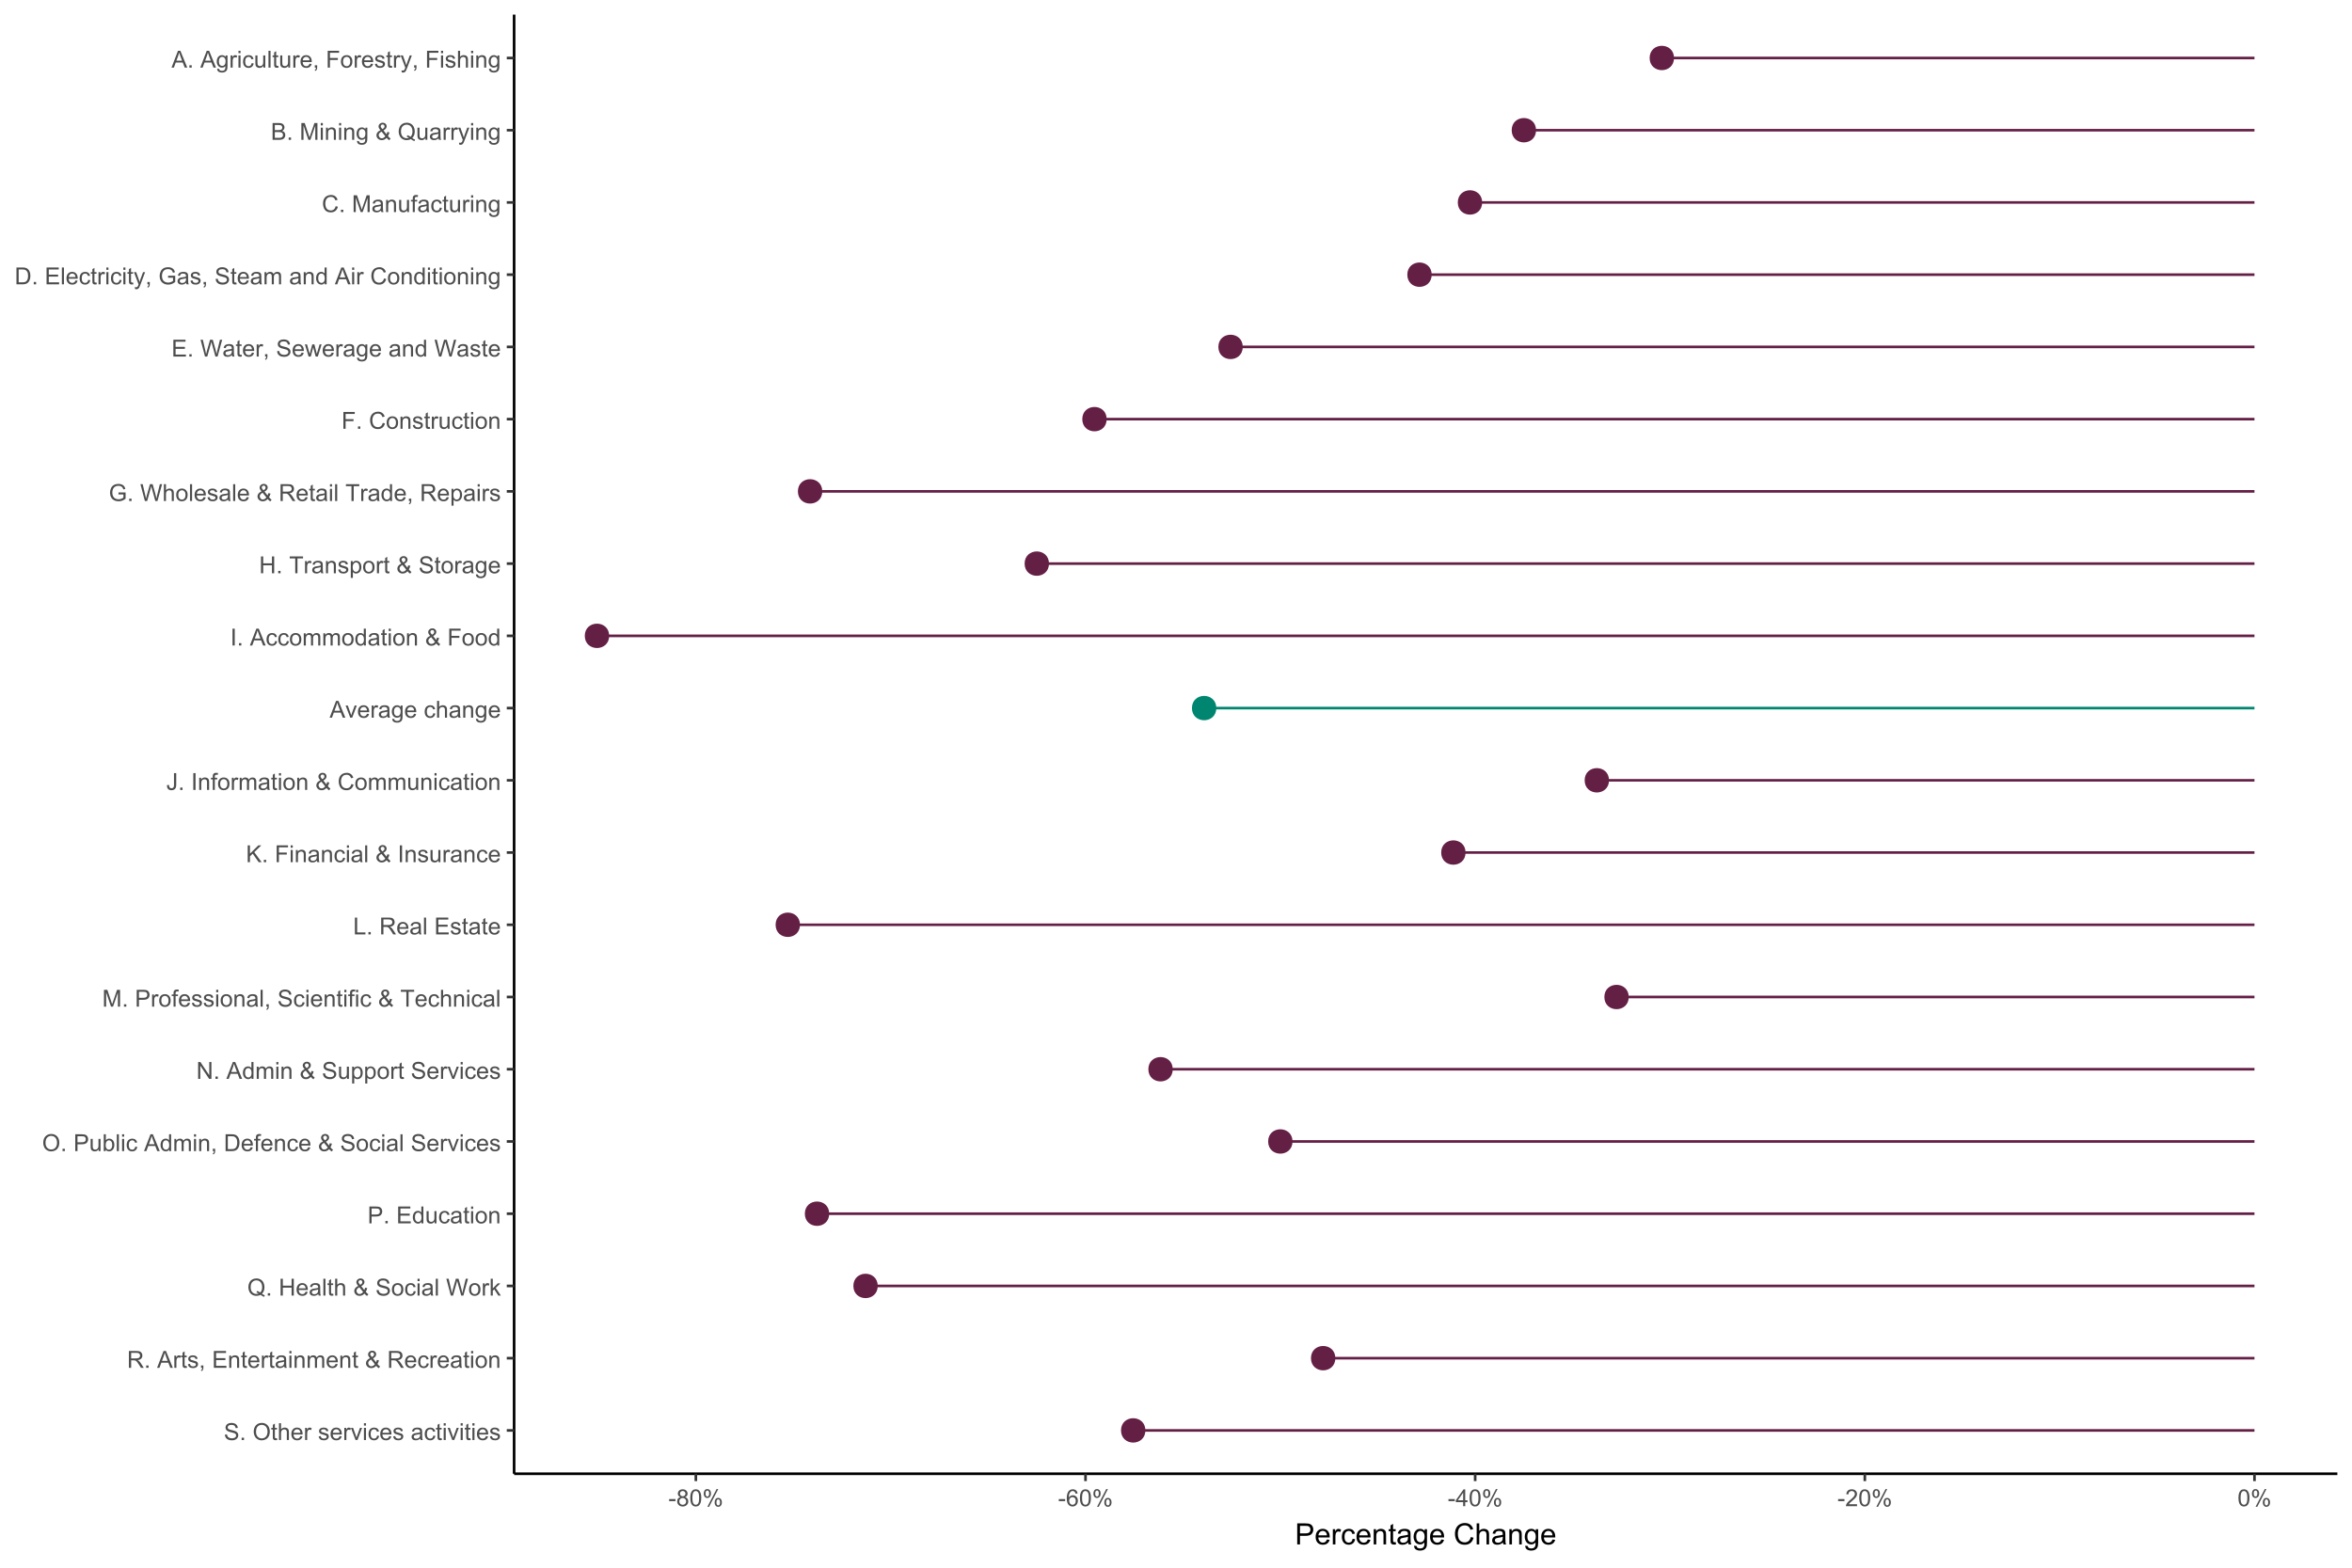 <?xml version="1.0" encoding="UTF-8"?>
<svg xmlns="http://www.w3.org/2000/svg" xmlns:xlink="http://www.w3.org/1999/xlink" width="960" height="640" viewBox="0 0 960 640">
<defs>
<g>
<g id="glyph-0-0">
<path d="M 0.43 -2.207 L 1.289 -2.281 C 1.328 -1.938 1.426 -1.656 1.574 -1.438 C 1.723 -1.215 1.953 -1.039 2.266 -0.902 C 2.578 -0.766 2.93 -0.699 3.32 -0.699 C 3.664 -0.699 3.973 -0.75 4.238 -0.852 C 4.504 -0.957 4.699 -1.098 4.832 -1.277 C 4.961 -1.457 5.023 -1.652 5.023 -1.867 C 5.023 -2.082 4.961 -2.27 4.836 -2.43 C 4.711 -2.59 4.508 -2.727 4.219 -2.836 C 4.035 -2.906 3.625 -3.02 2.996 -3.172 C 2.363 -3.324 1.922 -3.465 1.668 -3.602 C 1.34 -3.773 1.098 -3.984 0.934 -4.238 C 0.773 -4.496 0.695 -4.781 0.695 -5.094 C 0.695 -5.441 0.793 -5.766 0.988 -6.066 C 1.188 -6.371 1.473 -6.598 1.852 -6.754 C 2.23 -6.91 2.648 -6.988 3.113 -6.988 C 3.621 -6.988 4.07 -6.906 4.461 -6.742 C 4.848 -6.578 5.148 -6.336 5.359 -6.02 C 5.566 -5.699 5.68 -5.34 5.695 -4.938 L 4.824 -4.871 C 4.777 -5.305 4.617 -5.633 4.348 -5.855 C 4.078 -6.078 3.68 -6.188 3.148 -6.188 C 2.602 -6.188 2.199 -6.086 1.949 -5.887 C 1.695 -5.684 1.57 -5.441 1.57 -5.156 C 1.57 -4.91 1.66 -4.707 1.836 -4.547 C 2.012 -4.387 2.469 -4.223 3.207 -4.059 C 3.949 -3.891 4.453 -3.742 4.73 -3.617 C 5.129 -3.434 5.426 -3.199 5.617 -2.918 C 5.805 -2.637 5.902 -2.309 5.902 -1.941 C 5.902 -1.574 5.797 -1.23 5.586 -0.906 C 5.379 -0.582 5.078 -0.332 4.684 -0.152 C 4.293 0.027 3.852 0.117 3.359 0.117 C 2.738 0.117 2.219 0.027 1.797 -0.156 C 1.379 -0.336 1.047 -0.609 0.809 -0.973 C 0.57 -1.336 0.445 -1.75 0.43 -2.207 Z M 0.43 -2.207 "/>
</g>
<g id="glyph-0-1">
<path d="M 0.871 0 L 0.871 -0.961 L 1.832 -0.961 L 1.832 0 Z M 0.871 0 "/>
</g>
<g id="glyph-0-2">
</g>
<g id="glyph-0-3">
<path d="M 0.465 -3.348 C 0.465 -4.488 0.77 -5.379 1.383 -6.027 C 1.996 -6.672 2.785 -6.992 3.754 -6.992 C 4.391 -6.992 4.961 -6.844 5.469 -6.539 C 5.98 -6.234 6.367 -5.812 6.637 -5.27 C 6.902 -4.73 7.035 -4.113 7.035 -3.426 C 7.035 -2.73 6.895 -2.105 6.613 -1.555 C 6.332 -1.008 5.934 -0.59 5.418 -0.309 C 4.902 -0.023 4.348 0.117 3.75 0.117 C 3.102 0.117 2.523 -0.039 2.016 -0.352 C 1.508 -0.664 1.121 -1.09 0.859 -1.633 C 0.594 -2.172 0.465 -2.742 0.465 -3.348 M 1.402 -3.332 C 1.402 -2.504 1.625 -1.852 2.07 -1.375 C 2.516 -0.898 3.074 -0.66 3.746 -0.66 C 4.43 -0.66 4.992 -0.902 5.434 -1.383 C 5.879 -1.863 6.098 -2.547 6.098 -3.43 C 6.098 -3.992 6.004 -4.48 5.816 -4.895 C 5.625 -5.312 5.348 -5.637 4.984 -5.867 C 4.621 -6.098 4.211 -6.211 3.758 -6.211 C 3.117 -6.211 2.562 -5.988 2.098 -5.547 C 1.633 -5.105 1.402 -4.367 1.402 -3.332 Z M 1.402 -3.332 "/>
</g>
<g id="glyph-0-4">
<path d="M 2.477 -0.754 L 2.598 -0.008 C 2.359 0.039 2.148 0.066 1.961 0.066 C 1.652 0.066 1.414 0.016 1.246 -0.078 C 1.078 -0.176 0.961 -0.305 0.891 -0.461 C 0.82 -0.621 0.789 -0.953 0.789 -1.457 L 0.789 -4.32 L 0.168 -4.32 L 0.168 -4.977 L 0.789 -4.977 L 0.789 -6.211 L 1.625 -6.719 L 1.625 -4.977 L 2.477 -4.977 L 2.477 -4.32 L 1.625 -4.32 L 1.625 -1.41 C 1.625 -1.172 1.641 -1.016 1.672 -0.945 C 1.699 -0.879 1.75 -0.824 1.816 -0.781 C 1.883 -0.742 1.98 -0.723 2.105 -0.723 C 2.199 -0.723 2.32 -0.734 2.477 -0.754 Z M 2.477 -0.754 "/>
</g>
<g id="glyph-0-5">
<path d="M 0.633 0 L 0.633 -6.871 L 1.477 -6.871 L 1.477 -4.406 C 1.871 -4.863 2.367 -5.09 2.969 -5.09 C 3.336 -5.09 3.656 -5.02 3.93 -4.871 C 4.199 -4.727 4.395 -4.527 4.512 -4.27 C 4.629 -4.016 4.688 -3.641 4.688 -3.156 L 4.688 0 L 3.844 0 L 3.844 -3.156 C 3.844 -3.578 3.754 -3.883 3.57 -4.074 C 3.387 -4.27 3.129 -4.363 2.793 -4.363 C 2.543 -4.363 2.309 -4.301 2.09 -4.168 C 1.867 -4.039 1.711 -3.863 1.617 -3.641 C 1.523 -3.422 1.477 -3.113 1.477 -2.723 L 1.477 0 Z M 0.633 0 "/>
</g>
<g id="glyph-0-6">
<path d="M 4.039 -1.602 L 4.914 -1.496 C 4.773 -0.984 4.52 -0.59 4.148 -0.309 C 3.777 -0.027 3.301 0.113 2.723 0.113 C 1.996 0.113 1.418 -0.113 0.992 -0.559 C 0.566 -1.008 0.352 -1.637 0.352 -2.445 C 0.352 -3.285 0.566 -3.934 1 -4.398 C 1.43 -4.859 1.988 -5.09 2.676 -5.09 C 3.344 -5.09 3.887 -4.863 4.309 -4.41 C 4.73 -3.957 4.941 -3.32 4.941 -2.5 C 4.941 -2.449 4.938 -2.375 4.938 -2.273 L 1.223 -2.273 C 1.254 -1.727 1.41 -1.309 1.688 -1.016 C 1.965 -0.727 2.312 -0.582 2.727 -0.582 C 3.039 -0.582 3.301 -0.664 3.52 -0.824 C 3.738 -0.988 3.914 -1.246 4.039 -1.602 M 1.27 -2.969 L 4.051 -2.969 C 4.012 -3.387 3.906 -3.699 3.73 -3.91 C 3.461 -4.234 3.113 -4.398 2.688 -4.398 C 2.297 -4.398 1.973 -4.266 1.707 -4.008 C 1.445 -3.75 1.297 -3.402 1.27 -2.969 Z M 1.27 -2.969 "/>
</g>
<g id="glyph-0-7">
<path d="M 0.625 0 L 0.625 -4.977 L 1.383 -4.977 L 1.383 -4.223 C 1.578 -4.578 1.754 -4.809 1.918 -4.922 C 2.082 -5.035 2.266 -5.09 2.461 -5.09 C 2.746 -5.09 3.035 -5 3.328 -4.82 L 3.039 -4.035 C 2.832 -4.156 2.625 -4.219 2.418 -4.219 C 2.234 -4.219 2.07 -4.164 1.922 -4.051 C 1.773 -3.941 1.672 -3.789 1.609 -3.59 C 1.516 -3.289 1.469 -2.961 1.469 -2.605 L 1.469 0 Z M 0.625 0 "/>
</g>
<g id="glyph-0-8">
<path d="M 0.297 -1.484 L 1.129 -1.617 C 1.176 -1.281 1.309 -1.027 1.52 -0.848 C 1.734 -0.672 2.035 -0.582 2.418 -0.582 C 2.805 -0.582 3.094 -0.66 3.281 -0.816 C 3.469 -0.977 3.562 -1.16 3.562 -1.375 C 3.562 -1.562 3.48 -1.715 3.312 -1.824 C 3.199 -1.898 2.91 -1.992 2.453 -2.109 C 1.832 -2.266 1.402 -2.402 1.164 -2.516 C 0.926 -2.629 0.746 -2.785 0.621 -2.988 C 0.496 -3.191 0.438 -3.414 0.438 -3.656 C 0.438 -3.879 0.488 -4.082 0.59 -4.273 C 0.691 -4.461 0.828 -4.617 1.004 -4.742 C 1.133 -4.84 1.312 -4.922 1.539 -4.988 C 1.766 -5.059 2.008 -5.09 2.27 -5.09 C 2.66 -5.09 3.004 -5.035 3.297 -4.922 C 3.594 -4.809 3.812 -4.656 3.953 -4.465 C 4.094 -4.273 4.188 -4.016 4.242 -3.695 L 3.418 -3.582 C 3.379 -3.836 3.27 -4.039 3.09 -4.18 C 2.91 -4.324 2.656 -4.398 2.328 -4.398 C 1.941 -4.398 1.664 -4.332 1.5 -4.203 C 1.336 -4.078 1.25 -3.926 1.25 -3.754 C 1.25 -3.645 1.285 -3.547 1.355 -3.461 C 1.422 -3.367 1.531 -3.293 1.68 -3.234 C 1.762 -3.203 2.012 -3.133 2.422 -3.02 C 3.02 -2.859 3.438 -2.73 3.672 -2.629 C 3.91 -2.527 4.094 -2.379 4.227 -2.184 C 4.363 -1.992 4.43 -1.75 4.43 -1.461 C 4.43 -1.18 4.348 -0.918 4.184 -0.668 C 4.02 -0.418 3.781 -0.227 3.473 -0.09 C 3.164 0.043 2.812 0.113 2.422 0.113 C 1.777 0.113 1.285 -0.023 0.945 -0.289 C 0.605 -0.559 0.391 -0.957 0.297 -1.484 Z M 0.297 -1.484 "/>
</g>
<g id="glyph-0-9">
<path d="M 2.016 0 L 0.121 -4.977 L 1.012 -4.977 L 2.082 -1.996 C 2.195 -1.676 2.305 -1.34 2.398 -0.992 C 2.477 -1.258 2.578 -1.57 2.715 -1.941 L 3.82 -4.977 L 4.688 -4.977 L 2.805 0 Z M 2.016 0 "/>
</g>
<g id="glyph-0-10">
<path d="M 0.637 -5.902 L 0.637 -6.871 L 1.48 -6.871 L 1.48 -5.902 L 0.637 -5.902 M 0.637 0 L 0.637 -4.977 L 1.48 -4.977 L 1.48 0 Z M 0.637 0 "/>
</g>
<g id="glyph-0-11">
<path d="M 3.883 -1.824 L 4.711 -1.715 C 4.621 -1.145 4.387 -0.695 4.016 -0.371 C 3.641 -0.051 3.184 0.113 2.641 0.113 C 1.957 0.113 1.41 -0.109 0.996 -0.555 C 0.582 -1 0.375 -1.641 0.375 -2.469 C 0.375 -3.008 0.465 -3.477 0.641 -3.883 C 0.82 -4.285 1.09 -4.586 1.457 -4.789 C 1.82 -4.988 2.215 -5.09 2.645 -5.09 C 3.184 -5.09 3.625 -4.953 3.969 -4.68 C 4.312 -4.406 4.535 -4.02 4.633 -3.516 L 3.812 -3.391 C 3.734 -3.723 3.594 -3.977 3.395 -4.145 C 3.199 -4.312 2.957 -4.398 2.676 -4.398 C 2.25 -4.398 1.906 -4.246 1.641 -3.941 C 1.375 -3.637 1.242 -3.152 1.242 -2.492 C 1.242 -1.824 1.371 -1.34 1.625 -1.035 C 1.883 -0.734 2.219 -0.582 2.629 -0.582 C 2.961 -0.582 3.238 -0.684 3.461 -0.887 C 3.68 -1.09 3.82 -1.402 3.883 -1.824 Z M 3.883 -1.824 "/>
</g>
<g id="glyph-0-12">
<path d="M 3.883 -0.613 C 3.57 -0.348 3.27 -0.16 2.98 -0.051 C 2.691 0.059 2.379 0.113 2.047 0.113 C 1.5 0.113 1.082 -0.02 0.789 -0.289 C 0.492 -0.555 0.348 -0.898 0.348 -1.312 C 0.348 -1.555 0.402 -1.777 0.512 -1.98 C 0.625 -2.184 0.77 -2.344 0.949 -2.465 C 1.129 -2.586 1.332 -2.68 1.555 -2.742 C 1.723 -2.785 1.973 -2.828 2.305 -2.867 C 2.988 -2.949 3.488 -3.047 3.812 -3.16 C 3.812 -3.273 3.816 -3.348 3.816 -3.379 C 3.816 -3.723 3.734 -3.965 3.578 -4.105 C 3.359 -4.297 3.039 -4.391 2.617 -4.391 C 2.219 -4.391 1.926 -4.324 1.738 -4.184 C 1.547 -4.043 1.406 -3.797 1.316 -3.445 L 0.492 -3.559 C 0.566 -3.91 0.691 -4.195 0.863 -4.414 C 1.035 -4.629 1.281 -4.797 1.609 -4.914 C 1.934 -5.031 2.309 -5.09 2.738 -5.09 C 3.164 -5.09 3.508 -5.039 3.773 -4.941 C 4.039 -4.84 4.234 -4.715 4.359 -4.562 C 4.484 -4.41 4.57 -4.219 4.621 -3.988 C 4.648 -3.844 4.664 -3.586 4.664 -3.211 L 4.664 -2.086 C 4.664 -1.301 4.684 -0.805 4.719 -0.598 C 4.754 -0.391 4.824 -0.191 4.93 0 L 4.051 0 C 3.961 -0.176 3.906 -0.379 3.883 -0.613 M 3.812 -2.5 C 3.504 -2.375 3.047 -2.266 2.434 -2.18 C 2.086 -2.129 1.84 -2.074 1.695 -2.012 C 1.555 -1.949 1.441 -1.855 1.363 -1.738 C 1.285 -1.617 1.246 -1.484 1.246 -1.336 C 1.246 -1.109 1.332 -0.922 1.504 -0.773 C 1.672 -0.625 1.922 -0.547 2.25 -0.547 C 2.574 -0.547 2.863 -0.621 3.117 -0.762 C 3.371 -0.902 3.555 -1.098 3.676 -1.344 C 3.766 -1.535 3.812 -1.816 3.812 -2.188 Z M 3.812 -2.5 "/>
</g>
<g id="glyph-0-13">
<path d="M 0.754 0 L 0.754 -6.871 L 3.801 -6.871 C 4.414 -6.871 4.879 -6.809 5.199 -6.688 C 5.516 -6.562 5.773 -6.344 5.961 -6.031 C 6.152 -5.719 6.25 -5.375 6.25 -4.996 C 6.25 -4.508 6.09 -4.098 5.773 -3.766 C 5.461 -3.43 4.973 -3.219 4.312 -3.125 C 4.555 -3.012 4.734 -2.898 4.859 -2.785 C 5.125 -2.539 5.379 -2.234 5.617 -1.871 L 6.812 0 L 5.668 0 L 4.758 -1.43 C 4.492 -1.844 4.273 -2.156 4.102 -2.375 C 3.93 -2.594 3.777 -2.75 3.641 -2.836 C 3.504 -2.922 3.367 -2.984 3.227 -3.02 C 3.121 -3.039 2.953 -3.051 2.719 -3.051 L 1.664 -3.051 L 1.664 0 L 0.754 0 M 1.664 -3.84 L 3.617 -3.84 C 4.035 -3.84 4.359 -3.883 4.594 -3.969 C 4.828 -4.055 5.008 -4.191 5.129 -4.379 C 5.25 -4.57 5.312 -4.773 5.312 -4.996 C 5.312 -5.32 5.191 -5.59 4.957 -5.797 C 4.723 -6.008 4.348 -6.113 3.84 -6.113 L 1.664 -6.113 Z M 1.664 -3.84 "/>
</g>
<g id="glyph-0-14">
<path d="M -0.016 0 L 2.625 -6.871 L 3.605 -6.871 L 6.418 0 L 5.383 0 L 4.578 -2.082 L 1.707 -2.082 L 0.953 0 L -0.016 0 M 1.969 -2.82 L 4.297 -2.82 L 3.582 -4.727 C 3.363 -5.305 3.199 -5.777 3.094 -6.148 C 3.008 -5.711 2.883 -5.273 2.723 -4.836 Z M 1.969 -2.82 "/>
</g>
<g id="glyph-0-15">
<path d="M 0.852 0 L 0.852 -0.961 L 1.812 -0.961 L 1.812 0 C 1.812 0.352 1.75 0.637 1.625 0.855 C 1.5 1.074 1.305 1.242 1.031 1.359 L 0.797 1 C 0.977 0.922 1.105 0.805 1.191 0.652 C 1.273 0.504 1.32 0.285 1.332 0 Z M 0.852 0 "/>
</g>
<g id="glyph-0-16">
<path d="M 0.758 0 L 0.758 -6.871 L 5.727 -6.871 L 5.727 -6.062 L 1.668 -6.062 L 1.668 -3.957 L 5.469 -3.957 L 5.469 -3.148 L 1.668 -3.148 L 1.668 -0.812 L 5.887 -0.812 L 5.887 0 Z M 0.758 0 "/>
</g>
<g id="glyph-0-17">
<path d="M 0.633 0 L 0.633 -4.977 L 1.391 -4.977 L 1.391 -4.27 C 1.758 -4.816 2.285 -5.09 2.977 -5.09 C 3.277 -5.09 3.551 -5.035 3.805 -4.93 C 4.055 -4.82 4.242 -4.68 4.367 -4.504 C 4.492 -4.328 4.582 -4.121 4.633 -3.883 C 4.664 -3.727 4.68 -3.453 4.68 -3.062 L 4.68 0 L 3.836 0 L 3.836 -3.027 C 3.836 -3.371 3.801 -3.629 3.734 -3.801 C 3.672 -3.969 3.555 -4.105 3.387 -4.207 C 3.219 -4.309 3.023 -4.359 2.797 -4.359 C 2.438 -4.359 2.129 -4.246 1.867 -4.016 C 1.605 -3.789 1.477 -3.355 1.477 -2.719 L 1.477 0 Z M 0.633 0 "/>
</g>
<g id="glyph-0-18">
<path d="M 0.633 0 L 0.633 -4.977 L 1.387 -4.977 L 1.387 -4.281 C 1.543 -4.523 1.75 -4.719 2.012 -4.867 C 2.27 -5.016 2.566 -5.09 2.898 -5.09 C 3.266 -5.09 3.566 -5.016 3.805 -4.859 C 4.039 -4.707 4.207 -4.492 4.305 -4.219 C 4.695 -4.801 5.211 -5.09 5.84 -5.09 C 6.336 -5.09 6.715 -4.953 6.98 -4.68 C 7.246 -4.406 7.379 -3.984 7.379 -3.418 L 7.379 0 L 6.539 0 L 6.539 -3.137 C 6.539 -3.473 6.512 -3.715 6.457 -3.863 C 6.402 -4.012 6.305 -4.133 6.16 -4.223 C 6.016 -4.312 5.848 -4.359 5.652 -4.359 C 5.305 -4.359 5.012 -4.242 4.781 -4.012 C 4.551 -3.777 4.434 -3.406 4.434 -2.891 L 4.434 0 L 3.59 0 L 3.59 -3.234 C 3.59 -3.609 3.523 -3.891 3.383 -4.078 C 3.246 -4.266 3.023 -4.359 2.711 -4.359 C 2.473 -4.359 2.254 -4.297 2.051 -4.172 C 1.848 -4.047 1.703 -3.863 1.613 -3.625 C 1.523 -3.383 1.477 -3.035 1.477 -2.582 L 1.477 0 Z M 0.633 0 "/>
</g>
<g id="glyph-0-19">
<path d="M 4.562 -0.812 C 4.281 -0.5 3.98 -0.27 3.652 -0.113 C 3.324 0.039 2.969 0.117 2.586 0.117 C 1.883 0.117 1.328 -0.121 0.914 -0.594 C 0.578 -0.984 0.414 -1.414 0.414 -1.895 C 0.414 -2.32 0.551 -2.703 0.824 -3.043 C 1.098 -3.387 1.504 -3.688 2.047 -3.945 C 1.738 -4.305 1.531 -4.594 1.43 -4.812 C 1.328 -5.035 1.273 -5.25 1.273 -5.457 C 1.273 -5.867 1.438 -6.227 1.762 -6.531 C 2.082 -6.836 2.492 -6.988 2.98 -6.988 C 3.449 -6.988 3.832 -6.844 4.133 -6.559 C 4.43 -6.27 4.578 -5.926 4.578 -5.523 C 4.578 -4.867 4.148 -4.312 3.281 -3.848 L 4.516 -2.277 C 4.656 -2.555 4.766 -2.871 4.844 -3.234 L 5.719 -3.047 C 5.57 -2.445 5.367 -1.953 5.109 -1.566 C 5.426 -1.148 5.781 -0.797 6.184 -0.512 L 5.617 0.16 C 5.273 -0.059 4.922 -0.383 4.562 -0.812 M 2.844 -4.391 C 3.211 -4.609 3.449 -4.797 3.555 -4.961 C 3.664 -5.121 3.719 -5.301 3.719 -5.5 C 3.719 -5.734 3.645 -5.926 3.496 -6.074 C 3.348 -6.223 3.16 -6.297 2.938 -6.297 C 2.711 -6.297 2.52 -6.223 2.371 -6.074 C 2.219 -5.93 2.141 -5.75 2.141 -5.535 C 2.141 -5.43 2.168 -5.316 2.223 -5.199 C 2.277 -5.082 2.359 -4.961 2.469 -4.828 L 2.844 -4.391 M 4.031 -1.477 L 2.484 -3.395 C 2.027 -3.121 1.719 -2.871 1.562 -2.637 C 1.402 -2.402 1.32 -2.172 1.32 -1.945 C 1.32 -1.668 1.434 -1.379 1.656 -1.078 C 1.875 -0.777 2.191 -0.629 2.598 -0.629 C 2.852 -0.629 3.113 -0.707 3.383 -0.863 C 3.652 -1.023 3.867 -1.227 4.031 -1.477 Z M 4.031 -1.477 "/>
</g>
<g id="glyph-0-20">
<path d="M 0.32 -2.488 C 0.32 -3.41 0.574 -4.094 1.086 -4.539 C 1.516 -4.906 2.039 -5.09 2.652 -5.09 C 3.336 -5.09 3.898 -4.867 4.332 -4.418 C 4.766 -3.969 4.984 -3.352 4.984 -2.559 C 4.984 -1.918 4.887 -1.414 4.695 -1.047 C 4.504 -0.68 4.223 -0.395 3.855 -0.191 C 3.488 0.012 3.086 0.113 2.652 0.113 C 1.957 0.113 1.395 -0.109 0.965 -0.559 C 0.535 -1.004 0.32 -1.648 0.32 -2.488 M 1.188 -2.488 C 1.188 -1.852 1.324 -1.375 1.602 -1.059 C 1.883 -0.738 2.23 -0.582 2.652 -0.582 C 3.07 -0.582 3.422 -0.742 3.699 -1.059 C 3.977 -1.379 4.117 -1.863 4.117 -2.516 C 4.117 -3.133 3.977 -3.598 3.695 -3.918 C 3.418 -4.234 3.07 -4.391 2.652 -4.391 C 2.23 -4.391 1.883 -4.234 1.602 -3.918 C 1.324 -3.602 1.188 -3.125 1.188 -2.488 Z M 1.188 -2.488 "/>
</g>
<g id="glyph-0-21">
<path d="M 5.949 -0.734 C 6.371 -0.445 6.758 -0.234 7.117 -0.098 L 6.848 0.535 C 6.355 0.355 5.863 0.074 5.371 -0.309 C 4.863 -0.023 4.301 0.117 3.684 0.117 C 3.062 0.117 2.5 -0.031 1.992 -0.332 C 1.484 -0.633 1.098 -1.055 0.824 -1.598 C 0.551 -2.141 0.414 -2.754 0.414 -3.438 C 0.414 -4.113 0.551 -4.73 0.824 -5.289 C 1.102 -5.844 1.492 -6.266 2 -6.559 C 2.508 -6.848 3.074 -6.992 3.703 -6.992 C 4.336 -6.992 4.91 -6.844 5.418 -6.543 C 5.93 -6.238 6.316 -5.816 6.582 -5.277 C 6.852 -4.734 6.984 -4.121 6.984 -3.441 C 6.984 -2.875 6.898 -2.367 6.727 -1.914 C 6.555 -1.465 6.297 -1.07 5.949 -0.734 M 3.945 -1.898 C 4.473 -1.75 4.906 -1.531 5.246 -1.242 C 5.781 -1.73 6.047 -2.461 6.047 -3.441 C 6.047 -3.996 5.953 -4.484 5.762 -4.898 C 5.574 -5.312 5.297 -5.637 4.934 -5.867 C 4.57 -6.098 4.16 -6.211 3.707 -6.211 C 3.031 -6.211 2.469 -5.98 2.02 -5.516 C 1.574 -5.051 1.352 -4.359 1.352 -3.438 C 1.352 -2.543 1.57 -1.855 2.012 -1.379 C 2.457 -0.898 3.02 -0.66 3.707 -0.66 C 4.031 -0.66 4.34 -0.723 4.625 -0.844 C 4.344 -1.027 4.043 -1.16 3.727 -1.238 Z M 3.945 -1.898 "/>
</g>
<g id="glyph-0-22">
<path d="M 0.77 0 L 0.77 -6.871 L 1.68 -6.871 L 1.68 -4.051 L 5.25 -4.051 L 5.25 -6.871 L 6.16 -6.871 L 6.16 0 L 5.25 0 L 5.25 -3.238 L 1.68 -3.238 L 1.68 0 Z M 0.77 0 "/>
</g>
<g id="glyph-0-23">
<path d="M 0.613 0 L 0.613 -6.871 L 1.457 -6.871 L 1.457 0 Z M 0.613 0 "/>
</g>
<g id="glyph-0-24">
<path d="M 1.941 0 L 0.117 -6.871 L 1.051 -6.871 L 2.094 -2.367 C 2.207 -1.895 2.305 -1.426 2.387 -0.961 C 2.562 -1.695 2.664 -2.117 2.695 -2.23 L 4.004 -6.871 L 5.102 -6.871 L 6.086 -3.395 C 6.332 -2.531 6.508 -1.719 6.617 -0.961 C 6.707 -1.395 6.82 -1.895 6.961 -2.457 L 8.039 -6.871 L 8.953 -6.871 L 7.07 0 L 6.191 0 L 4.742 -5.234 C 4.621 -5.672 4.551 -5.941 4.527 -6.043 C 4.457 -5.727 4.391 -5.457 4.328 -5.234 L 2.867 0 Z M 1.941 0 "/>
</g>
<g id="glyph-0-25">
<path d="M 0.637 0 L 0.637 -6.871 L 1.48 -6.871 L 1.48 -2.953 L 3.477 -4.977 L 4.57 -4.977 L 2.668 -3.133 L 4.762 0 L 3.723 0 L 2.078 -2.547 L 1.48 -1.973 L 1.48 0 Z M 0.637 0 "/>
</g>
<g id="glyph-0-26">
<path d="M 0.742 0 L 0.742 -6.871 L 3.332 -6.871 C 3.789 -6.871 4.137 -6.852 4.379 -6.805 C 4.715 -6.75 5 -6.645 5.227 -6.484 C 5.453 -6.328 5.637 -6.105 5.777 -5.82 C 5.918 -5.539 5.984 -5.227 5.984 -4.883 C 5.984 -4.301 5.801 -3.805 5.43 -3.402 C 5.055 -2.996 4.383 -2.793 3.414 -2.793 L 1.648 -2.793 L 1.648 0 L 0.742 0 M 1.648 -3.605 L 3.426 -3.605 C 4.016 -3.605 4.43 -3.715 4.68 -3.934 C 4.926 -4.152 5.047 -4.461 5.047 -4.855 C 5.047 -5.145 4.977 -5.391 4.832 -5.594 C 4.684 -5.801 4.492 -5.934 4.258 -6 C 4.102 -6.039 3.82 -6.062 3.406 -6.062 L 1.648 -6.062 Z M 1.648 -3.605 "/>
</g>
<g id="glyph-0-27">
<path d="M 3.863 0 L 3.863 -0.629 C 3.547 -0.133 3.082 0.113 2.469 0.113 C 2.074 0.113 1.707 0.004 1.375 -0.215 C 1.043 -0.434 0.785 -0.738 0.602 -1.133 C 0.418 -1.523 0.328 -1.977 0.328 -2.484 C 0.328 -2.98 0.41 -3.434 0.578 -3.836 C 0.742 -4.242 0.992 -4.551 1.32 -4.766 C 1.652 -4.984 2.023 -5.09 2.434 -5.09 C 2.734 -5.09 3 -5.027 3.234 -4.902 C 3.469 -4.773 3.66 -4.609 3.805 -4.406 L 3.805 -6.871 L 4.645 -6.871 L 4.645 0 L 3.863 0 M 1.195 -2.484 C 1.195 -1.848 1.328 -1.371 1.598 -1.055 C 1.867 -0.738 2.184 -0.582 2.551 -0.582 C 2.918 -0.582 3.23 -0.73 3.488 -1.035 C 3.746 -1.336 3.875 -1.797 3.875 -2.414 C 3.875 -3.094 3.746 -3.594 3.484 -3.914 C 3.219 -4.234 2.898 -4.391 2.512 -4.391 C 2.137 -4.391 1.824 -4.238 1.574 -3.934 C 1.32 -3.625 1.195 -3.145 1.195 -2.484 Z M 1.195 -2.484 "/>
</g>
<g id="glyph-0-28">
<path d="M 3.895 0 L 3.895 -0.73 C 3.508 -0.168 2.98 0.113 2.316 0.113 C 2.023 0.113 1.746 0.055 1.492 -0.055 C 1.238 -0.168 1.051 -0.309 0.926 -0.48 C 0.801 -0.652 0.715 -0.859 0.664 -1.105 C 0.633 -1.273 0.613 -1.535 0.613 -1.895 L 0.613 -4.977 L 1.457 -4.977 L 1.457 -2.219 C 1.457 -1.777 1.477 -1.48 1.508 -1.328 C 1.562 -1.105 1.676 -0.93 1.848 -0.805 C 2.02 -0.676 2.23 -0.613 2.484 -0.613 C 2.738 -0.613 2.977 -0.68 3.195 -0.809 C 3.418 -0.938 3.574 -1.113 3.668 -1.34 C 3.762 -1.562 3.805 -1.887 3.805 -2.312 L 3.805 -4.977 L 4.648 -4.977 L 4.648 0 Z M 3.895 0 "/>
</g>
<g id="glyph-0-29">
<path d="M 1.41 0 L 0.629 0 L 0.629 -6.871 L 1.473 -6.871 L 1.473 -4.422 C 1.828 -4.867 2.281 -5.09 2.836 -5.09 C 3.141 -5.09 3.434 -5.027 3.707 -4.906 C 3.98 -4.781 4.203 -4.609 4.379 -4.387 C 4.559 -4.16 4.695 -3.891 4.797 -3.578 C 4.895 -3.262 4.945 -2.922 4.945 -2.562 C 4.945 -1.711 4.734 -1.051 4.312 -0.586 C 3.891 -0.121 3.383 0.113 2.793 0.113 C 2.207 0.113 1.746 -0.133 1.41 -0.625 L 1.41 0 M 1.402 -2.527 C 1.402 -1.93 1.484 -1.5 1.645 -1.234 C 1.91 -0.797 2.27 -0.582 2.723 -0.582 C 3.094 -0.582 3.41 -0.742 3.68 -1.062 C 3.949 -1.383 4.082 -1.859 4.082 -2.492 C 4.082 -3.145 3.953 -3.625 3.695 -3.934 C 3.438 -4.242 3.125 -4.398 2.762 -4.398 C 2.391 -4.398 2.074 -4.238 1.805 -3.918 C 1.535 -3.598 1.402 -3.133 1.402 -2.527 Z M 1.402 -2.527 "/>
</g>
<g id="glyph-0-30">
<path d="M 0.742 0 L 0.742 -6.871 L 3.109 -6.871 C 3.641 -6.871 4.051 -6.84 4.332 -6.773 C 4.727 -6.684 5.062 -6.52 5.34 -6.281 C 5.703 -5.977 5.973 -5.582 6.152 -5.105 C 6.332 -4.629 6.422 -4.086 6.422 -3.473 C 6.422 -2.953 6.359 -2.488 6.238 -2.086 C 6.117 -1.684 5.961 -1.348 5.77 -1.086 C 5.578 -0.82 5.371 -0.613 5.145 -0.461 C 4.918 -0.309 4.645 -0.195 4.324 -0.117 C 4.004 -0.039 3.637 0 3.219 0 L 0.742 0 M 1.648 -0.812 L 3.117 -0.812 C 3.57 -0.812 3.926 -0.852 4.184 -0.938 C 4.441 -1.023 4.648 -1.141 4.801 -1.293 C 5.016 -1.508 5.184 -1.801 5.305 -2.164 C 5.426 -2.527 5.484 -2.969 5.484 -3.488 C 5.484 -4.207 5.367 -4.758 5.129 -5.145 C 4.895 -5.531 4.609 -5.789 4.27 -5.922 C 4.027 -6.016 3.633 -6.062 3.094 -6.062 L 1.648 -6.062 Z M 1.648 -0.812 "/>
</g>
<g id="glyph-0-31">
<path d="M 0.836 0 L 0.836 -4.32 L 0.09 -4.32 L 0.09 -4.977 L 0.836 -4.977 L 0.836 -5.508 C 0.836 -5.844 0.863 -6.09 0.922 -6.254 C 1.004 -6.473 1.148 -6.648 1.352 -6.785 C 1.559 -6.922 1.844 -6.988 2.211 -6.988 C 2.449 -6.988 2.711 -6.961 3 -6.906 L 2.875 -6.168 C 2.699 -6.199 2.531 -6.215 2.375 -6.215 C 2.121 -6.215 1.938 -6.16 1.832 -6.051 C 1.727 -5.941 1.672 -5.738 1.672 -5.438 L 1.672 -4.977 L 2.645 -4.977 L 2.645 -4.32 L 1.672 -4.32 L 1.672 0 Z M 0.836 0 "/>
</g>
<g id="glyph-0-32">
<path d="M 0.73 0 L 0.73 -6.871 L 1.664 -6.871 L 5.273 -1.477 L 5.273 -6.871 L 6.145 -6.871 L 6.145 0 L 5.211 0 L 1.602 -5.398 L 1.602 0 Z M 0.73 0 "/>
</g>
<g id="glyph-0-33">
<path d="M 0.633 1.906 L 0.633 -4.977 L 1.402 -4.977 L 1.402 -4.332 C 1.582 -4.586 1.789 -4.773 2.016 -4.902 C 2.242 -5.027 2.52 -5.09 2.844 -5.09 C 3.27 -5.09 3.645 -4.98 3.969 -4.762 C 4.297 -4.543 4.539 -4.234 4.707 -3.836 C 4.871 -3.438 4.953 -3 4.953 -2.527 C 4.953 -2.016 4.863 -1.559 4.68 -1.152 C 4.496 -0.742 4.23 -0.43 3.883 -0.215 C 3.535 0.004 3.168 0.113 2.785 0.113 C 2.504 0.113 2.25 0.055 2.027 -0.066 C 1.805 -0.184 1.621 -0.336 1.477 -0.516 L 1.477 1.906 L 0.633 1.906 M 1.398 -2.461 C 1.398 -1.82 1.527 -1.348 1.785 -1.039 C 2.047 -0.734 2.359 -0.582 2.727 -0.582 C 3.102 -0.582 3.426 -0.738 3.691 -1.059 C 3.957 -1.375 4.094 -1.867 4.094 -2.531 C 4.094 -3.164 3.961 -3.641 3.699 -3.957 C 3.441 -4.273 3.129 -4.43 2.766 -4.43 C 2.406 -4.43 2.09 -4.262 1.812 -3.926 C 1.535 -3.59 1.398 -3.102 1.398 -2.461 Z M 1.398 -2.461 "/>
</g>
<g id="glyph-0-34">
<path d="M 0.711 0 L 0.711 -6.871 L 2.082 -6.871 L 3.707 -2.008 C 3.859 -1.555 3.969 -1.215 4.035 -0.988 C 4.113 -1.238 4.234 -1.605 4.402 -2.09 L 6.047 -6.871 L 7.27 -6.871 L 7.27 0 L 6.395 0 L 6.395 -5.75 L 4.398 0 L 3.578 0 L 1.59 -5.852 L 1.59 0 Z M 0.711 0 "/>
</g>
<g id="glyph-0-35">
<path d="M 2.488 0 L 2.488 -6.062 L 0.227 -6.062 L 0.227 -6.871 L 5.672 -6.871 L 5.672 -6.062 L 3.398 -6.062 L 3.398 0 Z M 2.488 0 "/>
</g>
<g id="glyph-0-36">
<path d="M 0.703 0 L 0.703 -6.871 L 1.613 -6.871 L 1.613 -0.812 L 4.996 -0.812 L 4.996 0 Z M 0.703 0 "/>
</g>
<g id="glyph-0-37">
<path d="M 0.703 0 L 0.703 -6.871 L 1.613 -6.871 L 1.613 -3.465 L 5.023 -6.871 L 6.258 -6.871 L 3.375 -4.086 L 6.383 0 L 5.184 0 L 2.738 -3.477 L 1.613 -2.383 L 1.613 0 Z M 0.703 0 "/>
</g>
<g id="glyph-0-38">
<path d="M 0.789 0 L 0.789 -6.871 L 5.422 -6.871 L 5.422 -6.062 L 1.695 -6.062 L 1.695 -3.934 L 4.922 -3.934 L 4.922 -3.121 L 1.695 -3.121 L 1.695 0 Z M 0.789 0 "/>
</g>
<g id="glyph-0-39">
<path d="M 0.895 0 L 0.895 -6.871 L 1.805 -6.871 L 1.805 0 Z M 0.895 0 "/>
</g>
<g id="glyph-0-40">
<path d="M 0.277 -1.949 L 1.098 -2.062 C 1.117 -1.539 1.219 -1.18 1.391 -0.984 C 1.566 -0.789 1.809 -0.695 2.117 -0.695 C 2.348 -0.695 2.543 -0.746 2.711 -0.852 C 2.875 -0.957 2.988 -1.098 3.051 -1.277 C 3.113 -1.457 3.145 -1.742 3.145 -2.137 L 3.145 -6.871 L 4.055 -6.871 L 4.055 -2.188 C 4.055 -1.613 3.984 -1.168 3.848 -0.852 C 3.707 -0.539 3.488 -0.297 3.184 -0.133 C 2.883 0.035 2.531 0.117 2.125 0.117 C 1.52 0.117 1.059 -0.055 0.738 -0.402 C 0.418 -0.75 0.266 -1.266 0.277 -1.949 Z M 0.277 -1.949 "/>
</g>
<g id="glyph-0-41">
<path d="M 5.645 -2.41 L 6.555 -2.18 C 6.363 -1.434 6.02 -0.863 5.523 -0.473 C 5.027 -0.078 4.422 0.117 3.707 0.117 C 2.969 0.117 2.363 -0.035 1.902 -0.336 C 1.438 -0.637 1.082 -1.074 0.84 -1.645 C 0.598 -2.219 0.477 -2.832 0.477 -3.488 C 0.477 -4.203 0.613 -4.828 0.887 -5.359 C 1.16 -5.895 1.551 -6.297 2.055 -6.574 C 2.559 -6.852 3.117 -6.988 3.723 -6.988 C 4.41 -6.988 4.988 -6.812 5.457 -6.465 C 5.926 -6.113 6.25 -5.621 6.438 -4.988 L 5.539 -4.777 C 5.383 -5.277 5.148 -5.641 4.848 -5.867 C 4.543 -6.098 4.164 -6.211 3.703 -6.211 C 3.176 -6.211 2.734 -6.086 2.379 -5.832 C 2.023 -5.578 1.773 -5.238 1.633 -4.812 C 1.488 -4.387 1.414 -3.945 1.414 -3.492 C 1.414 -2.906 1.5 -2.398 1.672 -1.961 C 1.84 -1.527 2.105 -1.199 2.465 -0.984 C 2.824 -0.77 3.215 -0.66 3.633 -0.66 C 4.141 -0.66 4.574 -0.809 4.926 -1.102 C 5.281 -1.395 5.52 -1.832 5.645 -2.41 Z M 5.645 -2.41 "/>
</g>
<g id="glyph-0-42">
<path d="M 0.477 0.414 L 1.297 0.535 C 1.332 0.789 1.43 0.973 1.586 1.086 C 1.793 1.242 2.078 1.32 2.441 1.32 C 2.832 1.32 3.133 1.242 3.348 1.086 C 3.559 0.93 3.703 0.711 3.777 0.43 C 3.82 0.258 3.844 -0.102 3.84 -0.652 C 3.469 -0.219 3.012 0 2.461 0 C 1.777 0 1.246 -0.246 0.871 -0.742 C 0.496 -1.234 0.309 -1.828 0.309 -2.516 C 0.309 -2.992 0.395 -3.43 0.566 -3.832 C 0.738 -4.234 0.988 -4.543 1.316 -4.762 C 1.641 -4.98 2.023 -5.09 2.465 -5.09 C 3.055 -5.09 3.539 -4.852 3.918 -4.379 L 3.918 -4.977 L 4.695 -4.977 L 4.695 -0.676 C 4.695 0.102 4.617 0.648 4.461 0.973 C 4.301 1.297 4.051 1.551 3.711 1.738 C 3.367 1.926 2.945 2.02 2.445 2.02 C 1.852 2.02 1.375 1.887 1.008 1.621 C 0.641 1.352 0.465 0.949 0.477 0.414 M 1.176 -2.578 C 1.176 -1.926 1.305 -1.449 1.566 -1.148 C 1.824 -0.848 2.148 -0.699 2.539 -0.699 C 2.93 -0.699 3.254 -0.848 3.516 -1.145 C 3.777 -1.445 3.91 -1.914 3.91 -2.551 C 3.91 -3.16 3.773 -3.617 3.504 -3.93 C 3.234 -4.238 2.906 -4.391 2.527 -4.391 C 2.152 -4.391 1.832 -4.238 1.57 -3.934 C 1.309 -3.629 1.176 -3.18 1.176 -2.578 Z M 1.176 -2.578 "/>
</g>
<g id="glyph-0-43">
<path d="M 3.957 -2.695 L 3.957 -3.5 L 6.867 -3.508 L 6.867 -0.957 C 6.422 -0.602 5.961 -0.332 5.484 -0.152 C 5.008 0.027 4.523 0.117 4.023 0.117 C 3.348 0.117 2.734 -0.027 2.184 -0.316 C 1.629 -0.605 1.215 -1.023 0.934 -1.57 C 0.652 -2.117 0.512 -2.727 0.512 -3.402 C 0.512 -4.07 0.652 -4.695 0.93 -5.277 C 1.211 -5.855 1.613 -6.285 2.137 -6.566 C 2.664 -6.848 3.266 -6.988 3.953 -6.988 C 4.449 -6.988 4.898 -6.91 5.301 -6.746 C 5.699 -6.586 6.016 -6.363 6.242 -6.074 C 6.473 -5.789 6.645 -5.414 6.766 -4.949 L 5.945 -4.727 C 5.84 -5.074 5.711 -5.352 5.559 -5.551 C 5.406 -5.75 5.188 -5.91 4.902 -6.031 C 4.617 -6.152 4.305 -6.211 3.957 -6.211 C 3.539 -6.211 3.18 -6.148 2.879 -6.02 C 2.574 -5.895 2.332 -5.727 2.145 -5.523 C 1.957 -5.316 1.812 -5.09 1.711 -4.844 C 1.535 -4.418 1.449 -3.957 1.449 -3.461 C 1.449 -2.848 1.555 -2.336 1.766 -1.922 C 1.977 -1.508 2.281 -1.203 2.688 -1.004 C 3.09 -0.805 3.516 -0.703 3.969 -0.703 C 4.363 -0.703 4.75 -0.777 5.125 -0.93 C 5.5 -1.082 5.781 -1.242 5.977 -1.414 L 5.977 -2.695 Z M 3.957 -2.695 "/>
</g>
<g id="glyph-0-44">
<path d="M 1.551 0 L 0.027 -4.977 L 0.898 -4.977 L 1.691 -2.105 L 1.988 -1.035 C 2 -1.09 2.086 -1.43 2.246 -2.062 L 3.039 -4.977 L 3.906 -4.977 L 4.648 -2.09 L 4.898 -1.141 L 5.184 -2.102 L 6.039 -4.977 L 6.859 -4.977 L 5.301 0 L 4.426 0 L 3.633 -2.98 L 3.441 -3.828 L 2.434 0 Z M 1.551 0 "/>
</g>
<g id="glyph-0-45">
<path d="M 0.594 1.918 L 0.5 1.125 C 0.688 1.176 0.848 1.199 0.984 1.199 C 1.172 1.199 1.32 1.168 1.434 1.105 C 1.547 1.043 1.641 0.957 1.711 0.844 C 1.766 0.758 1.852 0.551 1.969 0.215 C 1.984 0.168 2.008 0.102 2.043 0.008 L 0.156 -4.977 L 1.062 -4.977 L 2.102 -2.094 C 2.234 -1.73 2.355 -1.344 2.461 -0.941 C 2.559 -1.328 2.672 -1.707 2.809 -2.078 L 3.871 -4.977 L 4.715 -4.977 L 2.82 0.086 C 2.617 0.633 2.461 1.008 2.348 1.215 C 2.199 1.492 2.027 1.695 1.832 1.824 C 1.641 1.957 1.406 2.02 1.141 2.02 C 0.977 2.02 0.797 1.984 0.594 1.918 Z M 0.594 1.918 "/>
</g>
<g id="glyph-0-46">
<path d="M 0.703 0 L 0.703 -6.871 L 3.281 -6.871 C 3.805 -6.871 4.227 -6.801 4.543 -6.664 C 4.863 -6.523 5.109 -6.309 5.289 -6.02 C 5.469 -5.73 5.559 -5.43 5.559 -5.113 C 5.559 -4.82 5.48 -4.543 5.32 -4.285 C 5.16 -4.023 4.922 -3.816 4.598 -3.656 C 5.016 -3.535 5.332 -3.328 5.559 -3.031 C 5.781 -2.738 5.891 -2.391 5.891 -1.992 C 5.891 -1.672 5.824 -1.371 5.688 -1.094 C 5.551 -0.816 5.383 -0.605 5.184 -0.453 C 4.984 -0.305 4.734 -0.191 4.434 -0.113 C 4.129 -0.039 3.762 0 3.324 0 L 0.703 0 M 1.613 -3.984 L 3.098 -3.984 C 3.5 -3.984 3.789 -4.012 3.965 -4.062 C 4.195 -4.133 4.371 -4.246 4.488 -4.406 C 4.605 -4.566 4.664 -4.766 4.664 -5.008 C 4.664 -5.234 4.609 -5.434 4.5 -5.609 C 4.391 -5.781 4.234 -5.902 4.031 -5.965 C 3.828 -6.027 3.48 -6.062 2.984 -6.062 L 1.613 -6.062 L 1.613 -3.984 M 1.613 -0.812 L 3.324 -0.812 C 3.617 -0.812 3.824 -0.82 3.941 -0.844 C 4.152 -0.883 4.328 -0.945 4.469 -1.031 C 4.609 -1.117 4.723 -1.246 4.812 -1.414 C 4.906 -1.582 4.949 -1.773 4.949 -1.992 C 4.949 -2.25 4.883 -2.473 4.754 -2.66 C 4.621 -2.848 4.441 -2.98 4.207 -3.059 C 3.973 -3.137 3.641 -3.172 3.203 -3.172 L 1.613 -3.172 Z M 1.613 -0.812 "/>
</g>
<g id="glyph-0-47">
<path d="M 0.305 -2.062 L 0.305 -2.91 L 2.898 -2.91 L 2.898 -2.062 Z M 0.305 -2.062 "/>
</g>
<g id="glyph-0-48">
<path d="M 1.695 -3.727 C 1.348 -3.855 1.086 -4.039 0.918 -4.273 C 0.75 -4.512 0.664 -4.797 0.664 -5.129 C 0.664 -5.629 0.844 -6.047 1.203 -6.391 C 1.562 -6.73 2.043 -6.898 2.641 -6.898 C 3.238 -6.898 3.723 -6.727 4.086 -6.379 C 4.453 -6.027 4.637 -5.605 4.637 -5.105 C 4.637 -4.785 4.551 -4.508 4.387 -4.273 C 4.219 -4.035 3.965 -3.855 3.625 -3.727 C 4.047 -3.59 4.367 -3.367 4.586 -3.062 C 4.809 -2.754 4.918 -2.391 4.918 -1.965 C 4.918 -1.375 4.711 -0.883 4.293 -0.484 C 3.879 -0.082 3.332 0.117 2.652 0.117 C 1.977 0.117 1.43 -0.082 1.012 -0.484 C 0.598 -0.887 0.391 -1.387 0.391 -1.988 C 0.391 -2.434 0.504 -2.809 0.73 -3.109 C 0.957 -3.41 1.277 -3.617 1.695 -3.727 M 1.527 -5.156 C 1.527 -4.832 1.633 -4.566 1.844 -4.359 C 2.051 -4.152 2.324 -4.051 2.656 -4.051 C 2.984 -4.051 3.25 -4.152 3.457 -4.355 C 3.664 -4.562 3.77 -4.812 3.77 -5.109 C 3.77 -5.418 3.66 -5.68 3.449 -5.891 C 3.234 -6.102 2.969 -6.207 2.648 -6.207 C 2.328 -6.207 2.059 -6.102 1.848 -5.898 C 1.633 -5.691 1.527 -5.445 1.527 -5.156 M 1.258 -1.984 C 1.258 -1.742 1.312 -1.508 1.426 -1.285 C 1.543 -1.059 1.711 -0.887 1.938 -0.762 C 2.16 -0.637 2.402 -0.578 2.664 -0.578 C 3.066 -0.578 3.398 -0.707 3.66 -0.965 C 3.922 -1.227 4.055 -1.555 4.055 -1.953 C 4.055 -2.359 3.918 -2.695 3.648 -2.961 C 3.379 -3.227 3.039 -3.359 2.633 -3.359 C 2.238 -3.359 1.91 -3.23 1.648 -2.969 C 1.387 -2.703 1.258 -2.375 1.258 -1.984 Z M 1.258 -1.984 "/>
</g>
<g id="glyph-0-49">
<path d="M 0.398 -3.391 C 0.398 -4.203 0.48 -4.855 0.648 -5.352 C 0.816 -5.848 1.066 -6.227 1.395 -6.496 C 1.723 -6.766 2.141 -6.898 2.641 -6.898 C 3.008 -6.898 3.332 -6.824 3.609 -6.676 C 3.887 -6.527 4.117 -6.316 4.297 -6.035 C 4.48 -5.754 4.621 -5.414 4.727 -5.012 C 4.828 -4.613 4.879 -4.07 4.879 -3.391 C 4.879 -2.582 4.797 -1.934 4.633 -1.438 C 4.465 -0.941 4.219 -0.559 3.887 -0.289 C 3.559 -0.02 3.141 0.117 2.641 0.117 C 1.977 0.117 1.457 -0.121 1.078 -0.594 C 0.625 -1.168 0.398 -2.098 0.398 -3.391 M 1.266 -3.391 C 1.266 -2.262 1.398 -1.512 1.66 -1.137 C 1.926 -0.762 2.25 -0.578 2.641 -0.578 C 3.027 -0.578 3.352 -0.766 3.617 -1.141 C 3.879 -1.516 4.012 -2.266 4.012 -3.391 C 4.012 -4.52 3.879 -5.273 3.617 -5.645 C 3.352 -6.016 3.023 -6.203 2.629 -6.203 C 2.242 -6.203 1.934 -6.039 1.703 -5.711 C 1.41 -5.289 1.266 -4.516 1.266 -3.391 Z M 1.266 -3.391 "/>
</g>
<g id="glyph-0-50">
<path d="M 0.559 -5.223 C 0.559 -5.711 0.68 -6.129 0.93 -6.473 C 1.176 -6.816 1.531 -6.988 2 -6.988 C 2.434 -6.988 2.789 -6.836 3.074 -6.527 C 3.355 -6.219 3.496 -5.766 3.496 -5.172 C 3.496 -4.59 3.355 -4.141 3.066 -3.828 C 2.781 -3.512 2.43 -3.355 2.012 -3.355 C 1.594 -3.355 1.25 -3.512 0.973 -3.82 C 0.695 -4.129 0.559 -4.598 0.559 -5.223 M 2.023 -6.406 C 1.816 -6.406 1.641 -6.316 1.504 -6.137 C 1.363 -5.953 1.293 -5.621 1.293 -5.137 C 1.293 -4.695 1.363 -4.387 1.504 -4.207 C 1.645 -4.027 1.82 -3.938 2.023 -3.938 C 2.238 -3.938 2.414 -4.027 2.551 -4.211 C 2.691 -4.391 2.762 -4.723 2.762 -5.203 C 2.762 -5.648 2.691 -5.957 2.551 -6.137 C 2.41 -6.316 2.234 -6.406 2.023 -6.406 M 2.031 0.254 L 5.789 -6.988 L 6.473 -6.988 L 2.727 0.254 L 2.031 0.254 M 5 -1.613 C 5 -2.105 5.125 -2.523 5.371 -2.867 C 5.617 -3.207 5.977 -3.379 6.449 -3.379 C 6.883 -3.379 7.238 -3.227 7.52 -2.918 C 7.805 -2.609 7.945 -2.156 7.945 -1.562 C 7.945 -0.98 7.801 -0.531 7.516 -0.219 C 7.23 0.098 6.875 0.254 6.453 0.254 C 6.039 0.254 5.691 0.098 5.418 -0.215 C 5.141 -0.523 5 -0.992 5 -1.613 M 6.473 -2.797 C 6.262 -2.797 6.086 -2.707 5.945 -2.527 C 5.809 -2.344 5.738 -2.012 5.738 -1.527 C 5.738 -1.09 5.809 -0.781 5.949 -0.602 C 6.09 -0.418 6.262 -0.328 6.469 -0.328 C 6.684 -0.328 6.863 -0.418 7 -0.602 C 7.141 -0.781 7.211 -1.113 7.211 -1.594 C 7.211 -2.039 7.141 -2.348 7 -2.527 C 6.859 -2.707 6.684 -2.797 6.473 -2.797 Z M 6.473 -2.797 "/>
</g>
<g id="glyph-0-51">
<path d="M 4.777 -5.188 L 3.938 -5.125 C 3.863 -5.453 3.758 -5.695 3.617 -5.844 C 3.391 -6.086 3.109 -6.207 2.773 -6.207 C 2.508 -6.207 2.27 -6.133 2.066 -5.98 C 1.801 -5.789 1.594 -5.504 1.438 -5.133 C 1.285 -4.762 1.207 -4.23 1.199 -3.543 C 1.402 -3.852 1.652 -4.082 1.945 -4.234 C 2.238 -4.383 2.547 -4.457 2.867 -4.457 C 3.43 -4.457 3.91 -4.25 4.305 -3.836 C 4.699 -3.422 4.898 -2.887 4.898 -2.23 C 4.898 -1.801 4.805 -1.398 4.621 -1.027 C 4.434 -0.66 4.18 -0.375 3.852 -0.18 C 3.527 0.02 3.16 0.117 2.746 0.117 C 2.043 0.117 1.469 -0.141 1.027 -0.66 C 0.582 -1.176 0.359 -2.027 0.359 -3.215 C 0.359 -4.543 0.605 -5.508 1.098 -6.113 C 1.523 -6.637 2.102 -6.898 2.828 -6.898 C 3.367 -6.898 3.809 -6.75 4.156 -6.445 C 4.5 -6.141 4.707 -5.723 4.777 -5.188 M 1.332 -2.227 C 1.332 -1.938 1.395 -1.656 1.516 -1.391 C 1.641 -1.125 1.812 -0.926 2.035 -0.785 C 2.258 -0.645 2.488 -0.578 2.734 -0.578 C 3.09 -0.578 3.395 -0.719 3.652 -1.008 C 3.906 -1.297 4.035 -1.688 4.035 -2.18 C 4.035 -2.656 3.91 -3.027 3.656 -3.301 C 3.402 -3.574 3.086 -3.711 2.699 -3.711 C 2.32 -3.711 1.996 -3.574 1.73 -3.301 C 1.465 -3.027 1.332 -2.672 1.332 -2.227 Z M 1.332 -2.227 "/>
</g>
<g id="glyph-0-52">
<path d="M 3.102 0 L 3.102 -1.645 L 0.121 -1.645 L 0.121 -2.418 L 3.258 -6.871 L 3.945 -6.871 L 3.945 -2.418 L 4.875 -2.418 L 4.875 -1.645 L 3.945 -1.645 L 3.945 0 L 3.102 0 M 3.102 -2.418 L 3.102 -5.516 L 0.953 -2.418 Z M 3.102 -2.418 "/>
</g>
<g id="glyph-0-53">
<path d="M 4.832 -0.812 L 4.832 0 L 0.289 0 C 0.285 -0.203 0.316 -0.398 0.391 -0.586 C 0.504 -0.895 0.691 -1.199 0.945 -1.5 C 1.199 -1.801 1.566 -2.148 2.047 -2.539 C 2.797 -3.152 3.301 -3.637 3.562 -3.996 C 3.824 -4.355 3.957 -4.691 3.957 -5.012 C 3.957 -5.344 3.836 -5.629 3.598 -5.855 C 3.359 -6.086 3.047 -6.203 2.664 -6.203 C 2.258 -6.203 1.93 -6.078 1.688 -5.836 C 1.445 -5.594 1.32 -5.254 1.316 -4.824 L 0.449 -4.914 C 0.508 -5.559 0.734 -6.051 1.121 -6.391 C 1.508 -6.73 2.027 -6.898 2.68 -6.898 C 3.34 -6.898 3.863 -6.719 4.246 -6.352 C 4.633 -5.984 4.824 -5.531 4.824 -4.992 C 4.824 -4.719 4.766 -4.445 4.656 -4.18 C 4.543 -3.914 4.355 -3.637 4.094 -3.344 C 3.832 -3.047 3.398 -2.645 2.793 -2.133 C 2.289 -1.707 1.961 -1.418 1.82 -1.27 C 1.676 -1.117 1.555 -0.965 1.461 -0.812 Z M 4.832 -0.812 "/>
</g>
<g id="glyph-1-0">
<path d="M 0.926 0 L 0.926 -8.59 L 4.164 -8.59 C 4.734 -8.59 5.172 -8.562 5.473 -8.508 C 5.895 -8.438 6.246 -8.305 6.531 -8.105 C 6.816 -7.91 7.047 -7.633 7.223 -7.277 C 7.395 -6.922 7.484 -6.531 7.484 -6.105 C 7.484 -5.375 7.25 -4.758 6.785 -4.25 C 6.32 -3.746 5.48 -3.492 4.266 -3.492 L 2.062 -3.492 L 2.062 0 L 0.926 0 M 2.062 -4.508 L 4.281 -4.508 C 5.016 -4.508 5.539 -4.641 5.848 -4.914 C 6.156 -5.188 6.312 -5.574 6.312 -6.07 C 6.312 -6.43 6.219 -6.738 6.039 -6.992 C 5.855 -7.25 5.617 -7.418 5.32 -7.5 C 5.129 -7.551 4.773 -7.578 4.258 -7.578 L 2.062 -7.578 Z M 2.062 -4.508 "/>
</g>
<g id="glyph-1-1">
<path d="M 5.051 -2.004 L 6.141 -1.867 C 5.969 -1.23 5.648 -0.738 5.188 -0.387 C 4.719 -0.035 4.125 0.141 3.406 0.141 C 2.492 0.141 1.773 -0.141 1.238 -0.699 C 0.707 -1.262 0.438 -2.047 0.438 -3.059 C 0.438 -4.105 0.711 -4.918 1.25 -5.496 C 1.789 -6.074 2.484 -6.363 3.344 -6.363 C 4.18 -6.363 4.859 -6.078 5.383 -5.516 C 5.914 -4.945 6.176 -4.148 6.176 -3.125 C 6.176 -3.059 6.172 -2.965 6.172 -2.844 L 1.531 -2.844 C 1.566 -2.156 1.762 -1.633 2.109 -1.273 C 2.457 -0.906 2.891 -0.727 3.41 -0.727 C 3.797 -0.727 4.125 -0.828 4.398 -1.031 C 4.672 -1.234 4.891 -1.559 5.051 -2.004 M 1.586 -3.711 L 5.062 -3.711 C 5.016 -4.23 4.883 -4.625 4.664 -4.887 C 4.328 -5.293 3.891 -5.496 3.359 -5.496 C 2.871 -5.496 2.465 -5.332 2.137 -5.008 C 1.805 -4.684 1.625 -4.25 1.586 -3.711 Z M 1.586 -3.711 "/>
</g>
<g id="glyph-1-2">
<path d="M 0.781 0 L 0.781 -6.223 L 1.727 -6.223 L 1.727 -5.281 C 1.969 -5.719 2.195 -6.012 2.398 -6.152 C 2.605 -6.293 2.828 -6.363 3.078 -6.363 C 3.43 -6.363 3.793 -6.25 4.16 -6.023 L 3.797 -5.047 C 3.539 -5.195 3.281 -5.273 3.023 -5.273 C 2.793 -5.273 2.586 -5.203 2.402 -5.066 C 2.219 -4.926 2.086 -4.734 2.008 -4.488 C 1.891 -4.113 1.836 -3.703 1.836 -3.258 L 1.836 0 Z M 0.781 0 "/>
</g>
<g id="glyph-1-3">
<path d="M 4.852 -2.281 L 5.891 -2.145 C 5.773 -1.43 5.484 -0.871 5.02 -0.465 C 4.551 -0.062 3.977 0.141 3.297 0.141 C 2.445 0.141 1.762 -0.137 1.246 -0.695 C 0.727 -1.25 0.469 -2.047 0.469 -3.086 C 0.469 -3.758 0.578 -4.348 0.805 -4.852 C 1.023 -5.355 1.363 -5.734 1.82 -5.984 C 2.273 -6.238 2.77 -6.363 3.305 -6.363 C 3.98 -6.363 4.531 -6.191 4.961 -5.852 C 5.391 -5.508 5.668 -5.023 5.789 -4.395 L 4.766 -4.234 C 4.664 -4.652 4.492 -4.969 4.246 -5.18 C 3.996 -5.391 3.695 -5.496 3.344 -5.496 C 2.812 -5.496 2.383 -5.305 2.051 -4.926 C 1.719 -4.543 1.555 -3.941 1.555 -3.117 C 1.555 -2.281 1.711 -1.672 2.031 -1.297 C 2.352 -0.918 2.77 -0.727 3.289 -0.727 C 3.699 -0.727 4.047 -0.852 4.324 -1.109 C 4.602 -1.359 4.777 -1.75 4.852 -2.281 Z M 4.852 -2.281 "/>
</g>
<g id="glyph-1-4">
<path d="M 0.789 0 L 0.789 -6.223 L 1.742 -6.223 L 1.742 -5.336 C 2.195 -6.02 2.855 -6.363 3.719 -6.363 C 4.094 -6.363 4.441 -6.297 4.754 -6.16 C 5.07 -6.027 5.305 -5.848 5.461 -5.633 C 5.617 -5.41 5.727 -5.152 5.789 -4.852 C 5.828 -4.656 5.848 -4.312 5.848 -3.828 L 5.848 0 L 4.793 0 L 4.793 -3.785 C 4.793 -4.215 4.75 -4.535 4.672 -4.75 C 4.586 -4.961 4.441 -5.133 4.234 -5.258 C 4.023 -5.387 3.781 -5.449 3.5 -5.449 C 3.047 -5.449 2.66 -5.305 2.336 -5.023 C 2.008 -4.734 1.844 -4.195 1.844 -3.398 L 1.844 0 Z M 0.789 0 "/>
</g>
<g id="glyph-1-5">
<path d="M 3.094 -0.945 L 3.246 -0.012 C 2.949 0.051 2.684 0.082 2.449 0.082 C 2.066 0.082 1.77 0.02 1.559 -0.102 C 1.348 -0.219 1.199 -0.379 1.113 -0.578 C 1.027 -0.773 0.984 -1.188 0.984 -1.82 L 0.984 -5.402 L 0.211 -5.402 L 0.211 -6.223 L 0.984 -6.223 L 0.984 -7.766 L 2.031 -8.398 L 2.031 -6.223 L 3.094 -6.223 L 3.094 -5.402 L 2.031 -5.402 L 2.031 -1.766 C 2.031 -1.461 2.051 -1.27 2.09 -1.184 C 2.125 -1.098 2.188 -1.027 2.27 -0.977 C 2.355 -0.926 2.473 -0.902 2.633 -0.902 C 2.75 -0.902 2.902 -0.914 3.094 -0.945 Z M 3.094 -0.945 "/>
</g>
<g id="glyph-1-6">
<path d="M 4.852 -0.766 C 4.461 -0.434 4.086 -0.199 3.723 -0.062 C 3.363 0.07 2.973 0.141 2.562 0.141 C 1.875 0.141 1.352 -0.027 0.984 -0.359 C 0.617 -0.695 0.434 -1.121 0.434 -1.641 C 0.434 -1.945 0.504 -2.223 0.641 -2.477 C 0.781 -2.727 0.961 -2.93 1.188 -3.082 C 1.41 -3.234 1.664 -3.348 1.945 -3.43 C 2.152 -3.48 2.465 -3.535 2.883 -3.586 C 3.734 -3.688 4.359 -3.809 4.766 -3.949 C 4.766 -4.094 4.77 -4.184 4.77 -4.227 C 4.77 -4.652 4.672 -4.957 4.469 -5.133 C 4.203 -5.371 3.801 -5.492 3.27 -5.492 C 2.773 -5.492 2.406 -5.402 2.172 -5.23 C 1.934 -5.055 1.758 -4.746 1.648 -4.305 L 0.617 -4.445 C 0.707 -4.887 0.863 -5.246 1.078 -5.516 C 1.293 -5.789 1.602 -5.996 2.008 -6.145 C 2.414 -6.289 2.887 -6.363 3.422 -6.363 C 3.953 -6.363 4.383 -6.301 4.719 -6.176 C 5.047 -6.051 5.293 -5.895 5.449 -5.703 C 5.605 -5.516 5.715 -5.273 5.777 -4.984 C 5.812 -4.805 5.828 -4.484 5.828 -4.016 L 5.828 -2.609 C 5.828 -1.629 5.852 -1.008 5.898 -0.746 C 5.941 -0.488 6.031 -0.238 6.164 0 L 5.062 0 C 4.953 -0.219 4.883 -0.477 4.852 -0.766 M 4.766 -3.125 C 4.379 -2.965 3.805 -2.832 3.039 -2.727 C 2.605 -2.66 2.301 -2.59 2.121 -2.516 C 1.941 -2.434 1.801 -2.32 1.703 -2.172 C 1.605 -2.02 1.559 -1.852 1.559 -1.672 C 1.559 -1.387 1.664 -1.152 1.879 -0.969 C 2.09 -0.781 2.402 -0.684 2.812 -0.688 C 3.219 -0.684 3.578 -0.773 3.898 -0.953 C 4.211 -1.129 4.445 -1.371 4.594 -1.68 C 4.707 -1.918 4.762 -2.27 4.766 -2.734 Z M 4.766 -3.125 "/>
</g>
<g id="glyph-1-7">
<path d="M 0.598 0.516 L 1.625 0.668 C 1.664 0.984 1.785 1.215 1.98 1.359 C 2.242 1.555 2.598 1.652 3.055 1.652 C 3.539 1.652 3.918 1.555 4.184 1.359 C 4.449 1.164 4.629 0.891 4.723 0.539 C 4.777 0.324 4.801 -0.129 4.797 -0.812 C 4.336 -0.273 3.762 0 3.078 0 C 2.219 0 1.559 -0.309 1.09 -0.926 C 0.621 -1.543 0.387 -2.281 0.387 -3.148 C 0.387 -3.738 0.492 -4.289 0.711 -4.789 C 0.922 -5.293 1.234 -5.68 1.645 -5.953 C 2.051 -6.227 2.531 -6.363 3.082 -6.363 C 3.816 -6.363 4.422 -6.066 4.898 -5.473 L 4.898 -6.223 L 5.871 -6.223 L 5.871 -0.844 C 5.871 0.125 5.773 0.812 5.574 1.215 C 5.379 1.621 5.066 1.938 4.637 2.172 C 4.211 2.406 3.684 2.523 3.059 2.523 C 2.316 2.523 1.719 2.359 1.258 2.023 C 0.805 1.691 0.582 1.188 0.598 0.516 M 1.469 -3.223 C 1.469 -2.406 1.633 -1.812 1.957 -1.438 C 2.281 -1.062 2.688 -0.875 3.176 -0.875 C 3.66 -0.875 4.066 -1.059 4.395 -1.434 C 4.723 -1.805 4.887 -2.391 4.887 -3.188 C 4.887 -3.949 4.719 -4.523 4.379 -4.91 C 4.043 -5.297 3.633 -5.492 3.156 -5.492 C 2.688 -5.492 2.289 -5.301 1.961 -4.918 C 1.633 -4.539 1.469 -3.973 1.469 -3.223 Z M 1.469 -3.223 "/>
</g>
<g id="glyph-1-8">
</g>
<g id="glyph-1-9">
<path d="M 7.055 -3.012 L 8.191 -2.727 C 7.953 -1.789 7.523 -1.078 6.906 -0.59 C 6.285 -0.098 5.527 0.148 4.633 0.148 C 3.711 0.148 2.957 -0.043 2.375 -0.418 C 1.797 -0.797 1.355 -1.344 1.051 -2.055 C 0.75 -2.77 0.598 -3.539 0.598 -4.359 C 0.598 -5.254 0.77 -6.035 1.109 -6.699 C 1.453 -7.367 1.938 -7.871 2.57 -8.219 C 3.199 -8.562 3.895 -8.734 4.652 -8.734 C 5.512 -8.734 6.234 -8.516 6.82 -8.078 C 7.406 -7.641 7.812 -7.027 8.047 -6.234 L 6.926 -5.969 C 6.727 -6.594 6.438 -7.051 6.059 -7.336 C 5.68 -7.621 5.203 -7.766 4.629 -7.766 C 3.969 -7.766 3.418 -7.605 2.973 -7.289 C 2.531 -6.973 2.219 -6.547 2.039 -6.016 C 1.859 -5.48 1.77 -4.93 1.77 -4.367 C 1.77 -3.633 1.875 -2.996 2.09 -2.453 C 2.301 -1.906 2.633 -1.5 3.082 -1.23 C 3.531 -0.961 4.016 -0.828 4.539 -0.828 C 5.176 -0.828 5.715 -1.008 6.156 -1.375 C 6.598 -1.742 6.898 -2.289 7.055 -3.012 Z M 7.055 -3.012 "/>
</g>
<g id="glyph-1-10">
<path d="M 0.789 0 L 0.789 -8.59 L 1.844 -8.59 L 1.844 -5.508 C 2.336 -6.078 2.957 -6.363 3.711 -6.363 C 4.168 -6.363 4.57 -6.273 4.91 -6.09 C 5.25 -5.91 5.492 -5.656 5.641 -5.336 C 5.785 -5.016 5.859 -4.555 5.859 -3.945 L 5.859 0 L 4.805 0 L 4.805 -3.945 C 4.805 -4.469 4.691 -4.855 4.461 -5.094 C 4.234 -5.336 3.91 -5.453 3.492 -5.453 C 3.18 -5.453 2.887 -5.375 2.609 -5.211 C 2.336 -5.051 2.141 -4.828 2.023 -4.555 C 1.906 -4.273 1.844 -3.891 1.844 -3.406 L 1.844 0 Z M 0.789 0 "/>
</g>
</g>
<clipPath id="clip-0">
<path clip-rule="nonzero" d="M 209.84 5.977 L 954.023 5.977 L 954.023 601.645 L 209.84 601.645 Z M 209.84 5.977 "/>
</clipPath>
</defs>
<rect x="-96" y="-64" width="1152" height="768" fill="rgb(100%, 100%, 100%)" fill-opacity="1"/>
<rect x="-96" y="-64" width="1152" height="768" fill="rgb(100%, 100%, 100%)" fill-opacity="1"/>
<path fill="none" stroke-width="1.067" stroke-linecap="round" stroke-linejoin="round" stroke="rgb(100%, 100%, 100%)" stroke-opacity="1" stroke-miterlimit="10" d="M 0 640 L 960 640 L 960 0 L 0 0 Z M 0 640 "/>
<g clip-path="url(#clip-0)">
<path fill-rule="nonzero" fill="rgb(100%, 100%, 100%)" fill-opacity="1" d="M 209.84 601.645 L 954.023 601.645 L 954.023 5.977 L 209.84 5.977 Z M 209.84 601.645 "/>
</g>
<path fill="none" stroke-width="1.067" stroke-linecap="butt" stroke-linejoin="round" stroke="rgb(39.216%, 12.157%, 27.059%)" stroke-opacity="1" stroke-miterlimit="10" d="M 920.195 23.672 L 678.293 23.672 "/>
<path fill="none" stroke-width="1.067" stroke-linecap="butt" stroke-linejoin="round" stroke="rgb(39.216%, 12.157%, 27.059%)" stroke-opacity="1" stroke-miterlimit="10" d="M 920.195 53.16 L 621.988 53.16 "/>
<path fill="none" stroke-width="1.067" stroke-linecap="butt" stroke-linejoin="round" stroke="rgb(39.216%, 12.157%, 27.059%)" stroke-opacity="1" stroke-miterlimit="10" d="M 920.195 82.648 L 599.992 82.648 "/>
<path fill="none" stroke-width="1.067" stroke-linecap="butt" stroke-linejoin="round" stroke="rgb(39.216%, 12.157%, 27.059%)" stroke-opacity="1" stroke-miterlimit="10" d="M 920.195 112.137 L 579.387 112.137 "/>
<path fill="none" stroke-width="1.067" stroke-linecap="butt" stroke-linejoin="round" stroke="rgb(39.216%, 12.157%, 27.059%)" stroke-opacity="1" stroke-miterlimit="10" d="M 920.195 141.625 L 502.27 141.625 "/>
<path fill="none" stroke-width="1.067" stroke-linecap="butt" stroke-linejoin="round" stroke="rgb(39.216%, 12.157%, 27.059%)" stroke-opacity="1" stroke-miterlimit="10" d="M 920.195 171.113 L 446.727 171.113 "/>
<path fill="none" stroke-width="1.067" stroke-linecap="butt" stroke-linejoin="round" stroke="rgb(39.216%, 12.157%, 27.059%)" stroke-opacity="1" stroke-miterlimit="10" d="M 920.195 200.602 L 330.645 200.602 "/>
<path fill="none" stroke-width="1.067" stroke-linecap="butt" stroke-linejoin="round" stroke="rgb(39.216%, 12.157%, 27.059%)" stroke-opacity="1" stroke-miterlimit="10" d="M 920.195 230.09 L 423.184 230.09 "/>
<path fill="none" stroke-width="1.067" stroke-linecap="butt" stroke-linejoin="round" stroke="rgb(39.216%, 12.157%, 27.059%)" stroke-opacity="1" stroke-miterlimit="10" d="M 920.195 259.578 L 243.668 259.578 "/>
<path fill="none" stroke-width="1.067" stroke-linecap="butt" stroke-linejoin="round" stroke="rgb(39.216%, 12.157%, 27.059%)" stroke-opacity="1" stroke-miterlimit="10" d="M 920.195 318.555 L 651.77 318.555 "/>
<path fill="none" stroke-width="1.067" stroke-linecap="butt" stroke-linejoin="round" stroke="rgb(39.216%, 12.157%, 27.059%)" stroke-opacity="1" stroke-miterlimit="10" d="M 920.195 348.043 L 593.215 348.043 "/>
<path fill="none" stroke-width="1.067" stroke-linecap="butt" stroke-linejoin="round" stroke="rgb(39.216%, 12.157%, 27.059%)" stroke-opacity="1" stroke-miterlimit="10" d="M 920.195 377.535 L 321.547 377.535 "/>
<path fill="none" stroke-width="1.067" stroke-linecap="butt" stroke-linejoin="round" stroke="rgb(39.216%, 12.157%, 27.059%)" stroke-opacity="1" stroke-miterlimit="10" d="M 920.195 407.023 L 659.816 407.023 "/>
<path fill="none" stroke-width="1.067" stroke-linecap="butt" stroke-linejoin="round" stroke="rgb(39.216%, 12.157%, 27.059%)" stroke-opacity="1" stroke-miterlimit="10" d="M 920.195 436.512 L 473.691 436.512 "/>
<path fill="none" stroke-width="1.067" stroke-linecap="butt" stroke-linejoin="round" stroke="rgb(39.216%, 12.157%, 27.059%)" stroke-opacity="1" stroke-miterlimit="10" d="M 920.195 466 L 522.586 466 "/>
<path fill="none" stroke-width="1.067" stroke-linecap="butt" stroke-linejoin="round" stroke="rgb(39.216%, 12.157%, 27.059%)" stroke-opacity="1" stroke-miterlimit="10" d="M 920.195 495.488 L 333.48 495.488 "/>
<path fill="none" stroke-width="1.067" stroke-linecap="butt" stroke-linejoin="round" stroke="rgb(39.216%, 12.157%, 27.059%)" stroke-opacity="1" stroke-miterlimit="10" d="M 920.195 524.977 L 353.289 524.977 "/>
<path fill="none" stroke-width="1.067" stroke-linecap="butt" stroke-linejoin="round" stroke="rgb(39.216%, 12.157%, 27.059%)" stroke-opacity="1" stroke-miterlimit="10" d="M 920.195 554.465 L 540.062 554.465 "/>
<path fill="none" stroke-width="1.067" stroke-linecap="butt" stroke-linejoin="round" stroke="rgb(39.216%, 12.157%, 27.059%)" stroke-opacity="1" stroke-miterlimit="10" d="M 920.195 583.953 L 462.531 583.953 "/>
<path fill="none" stroke-width="1.067" stroke-linecap="butt" stroke-linejoin="round" stroke="rgb(0%, 52.549%, 43.922%)" stroke-opacity="1" stroke-miterlimit="10" d="M 920.195 289.066 L 491.48 289.066 "/>
<path fill-rule="nonzero" fill="rgb(39.216%, 12.157%, 27.059%)" fill-opacity="1" stroke-width="0.709" stroke-linecap="round" stroke-linejoin="round" stroke="rgb(39.216%, 12.157%, 27.059%)" stroke-opacity="1" stroke-miterlimit="10" d="M 682.918 23.672 C 682.918 29.832 673.672 29.832 673.672 23.672 C 673.672 17.508 682.918 17.508 682.918 23.672 "/>
<path fill-rule="nonzero" fill="rgb(39.216%, 12.157%, 27.059%)" fill-opacity="1" stroke-width="0.709" stroke-linecap="round" stroke-linejoin="round" stroke="rgb(39.216%, 12.157%, 27.059%)" stroke-opacity="1" stroke-miterlimit="10" d="M 626.609 53.16 C 626.609 59.32 617.367 59.32 617.367 53.16 C 617.367 46.996 626.609 46.996 626.609 53.16 "/>
<path fill-rule="nonzero" fill="rgb(39.216%, 12.157%, 27.059%)" fill-opacity="1" stroke-width="0.709" stroke-linecap="round" stroke-linejoin="round" stroke="rgb(39.216%, 12.157%, 27.059%)" stroke-opacity="1" stroke-miterlimit="10" d="M 604.613 82.648 C 604.613 88.812 595.371 88.812 595.371 82.648 C 595.371 76.484 604.613 76.484 604.613 82.648 "/>
<path fill-rule="nonzero" fill="rgb(39.216%, 12.157%, 27.059%)" fill-opacity="1" stroke-width="0.709" stroke-linecap="round" stroke-linejoin="round" stroke="rgb(39.216%, 12.157%, 27.059%)" stroke-opacity="1" stroke-miterlimit="10" d="M 584.012 112.137 C 584.012 118.301 574.766 118.301 574.766 112.137 C 574.766 105.973 584.012 105.973 584.012 112.137 "/>
<path fill-rule="nonzero" fill="rgb(39.216%, 12.157%, 27.059%)" fill-opacity="1" stroke-width="0.709" stroke-linecap="round" stroke-linejoin="round" stroke="rgb(39.216%, 12.157%, 27.059%)" stroke-opacity="1" stroke-miterlimit="10" d="M 506.895 141.625 C 506.895 147.789 497.648 147.789 497.648 141.625 C 497.648 135.461 506.895 135.461 506.895 141.625 "/>
<path fill-rule="nonzero" fill="rgb(39.216%, 12.157%, 27.059%)" fill-opacity="1" stroke-width="0.709" stroke-linecap="round" stroke-linejoin="round" stroke="rgb(39.216%, 12.157%, 27.059%)" stroke-opacity="1" stroke-miterlimit="10" d="M 451.348 171.113 C 451.348 177.277 442.102 177.277 442.102 171.113 C 442.102 164.949 451.348 164.949 451.348 171.113 "/>
<path fill-rule="nonzero" fill="rgb(39.216%, 12.157%, 27.059%)" fill-opacity="1" stroke-width="0.709" stroke-linecap="round" stroke-linejoin="round" stroke="rgb(39.216%, 12.157%, 27.059%)" stroke-opacity="1" stroke-miterlimit="10" d="M 335.27 200.602 C 335.27 206.766 326.023 206.766 326.023 200.602 C 326.023 194.438 335.27 194.438 335.27 200.602 "/>
<path fill-rule="nonzero" fill="rgb(39.216%, 12.157%, 27.059%)" fill-opacity="1" stroke-width="0.709" stroke-linecap="round" stroke-linejoin="round" stroke="rgb(39.216%, 12.157%, 27.059%)" stroke-opacity="1" stroke-miterlimit="10" d="M 427.805 230.09 C 427.805 236.254 418.562 236.254 418.562 230.09 C 418.562 223.926 427.805 223.926 427.805 230.09 "/>
<path fill-rule="nonzero" fill="rgb(39.216%, 12.157%, 27.059%)" fill-opacity="1" stroke-width="0.709" stroke-linecap="round" stroke-linejoin="round" stroke="rgb(39.216%, 12.157%, 27.059%)" stroke-opacity="1" stroke-miterlimit="10" d="M 248.289 259.578 C 248.289 265.742 239.043 265.742 239.043 259.578 C 239.043 253.418 248.289 253.418 248.289 259.578 "/>
<path fill-rule="nonzero" fill="rgb(39.216%, 12.157%, 27.059%)" fill-opacity="1" stroke-width="0.709" stroke-linecap="round" stroke-linejoin="round" stroke="rgb(39.216%, 12.157%, 27.059%)" stroke-opacity="1" stroke-miterlimit="10" d="M 656.391 318.555 C 656.391 324.719 647.148 324.719 647.148 318.555 C 647.148 312.395 656.391 312.395 656.391 318.555 "/>
<path fill-rule="nonzero" fill="rgb(39.216%, 12.157%, 27.059%)" fill-opacity="1" stroke-width="0.709" stroke-linecap="round" stroke-linejoin="round" stroke="rgb(39.216%, 12.157%, 27.059%)" stroke-opacity="1" stroke-miterlimit="10" d="M 597.836 348.043 C 597.836 354.207 588.594 354.207 588.594 348.043 C 588.594 341.883 597.836 341.883 597.836 348.043 "/>
<path fill-rule="nonzero" fill="rgb(39.216%, 12.157%, 27.059%)" fill-opacity="1" stroke-width="0.709" stroke-linecap="round" stroke-linejoin="round" stroke="rgb(39.216%, 12.157%, 27.059%)" stroke-opacity="1" stroke-miterlimit="10" d="M 326.172 377.535 C 326.172 383.695 316.926 383.695 316.926 377.535 C 316.926 371.371 326.172 371.371 326.172 377.535 "/>
<path fill-rule="nonzero" fill="rgb(39.216%, 12.157%, 27.059%)" fill-opacity="1" stroke-width="0.709" stroke-linecap="round" stroke-linejoin="round" stroke="rgb(39.216%, 12.157%, 27.059%)" stroke-opacity="1" stroke-miterlimit="10" d="M 664.441 407.023 C 664.441 413.184 655.195 413.184 655.195 407.023 C 655.195 400.859 664.441 400.859 664.441 407.023 "/>
<path fill-rule="nonzero" fill="rgb(39.216%, 12.157%, 27.059%)" fill-opacity="1" stroke-width="0.709" stroke-linecap="round" stroke-linejoin="round" stroke="rgb(39.216%, 12.157%, 27.059%)" stroke-opacity="1" stroke-miterlimit="10" d="M 478.316 436.512 C 478.316 442.672 469.07 442.672 469.07 436.512 C 469.07 430.348 478.316 430.348 478.316 436.512 "/>
<path fill-rule="nonzero" fill="rgb(39.216%, 12.157%, 27.059%)" fill-opacity="1" stroke-width="0.709" stroke-linecap="round" stroke-linejoin="round" stroke="rgb(39.216%, 12.157%, 27.059%)" stroke-opacity="1" stroke-miterlimit="10" d="M 527.207 466 C 527.207 472.16 517.965 472.16 517.965 466 C 517.965 459.836 527.207 459.836 527.207 466 "/>
<path fill-rule="nonzero" fill="rgb(39.216%, 12.157%, 27.059%)" fill-opacity="1" stroke-width="0.709" stroke-linecap="round" stroke-linejoin="round" stroke="rgb(39.216%, 12.157%, 27.059%)" stroke-opacity="1" stroke-miterlimit="10" d="M 338.102 495.488 C 338.102 501.652 328.859 501.652 328.859 495.488 C 328.859 489.324 338.102 489.324 338.102 495.488 "/>
<path fill-rule="nonzero" fill="rgb(39.216%, 12.157%, 27.059%)" fill-opacity="1" stroke-width="0.709" stroke-linecap="round" stroke-linejoin="round" stroke="rgb(39.216%, 12.157%, 27.059%)" stroke-opacity="1" stroke-miterlimit="10" d="M 357.91 524.977 C 357.91 531.141 348.668 531.141 348.668 524.977 C 348.668 518.812 357.91 518.812 357.91 524.977 "/>
<path fill-rule="nonzero" fill="rgb(39.216%, 12.157%, 27.059%)" fill-opacity="1" stroke-width="0.709" stroke-linecap="round" stroke-linejoin="round" stroke="rgb(39.216%, 12.157%, 27.059%)" stroke-opacity="1" stroke-miterlimit="10" d="M 544.688 554.465 C 544.688 560.629 535.441 560.629 535.441 554.465 C 535.441 548.301 544.688 548.301 544.688 554.465 "/>
<path fill-rule="nonzero" fill="rgb(39.216%, 12.157%, 27.059%)" fill-opacity="1" stroke-width="0.709" stroke-linecap="round" stroke-linejoin="round" stroke="rgb(39.216%, 12.157%, 27.059%)" stroke-opacity="1" stroke-miterlimit="10" d="M 467.152 583.953 C 467.152 590.117 457.91 590.117 457.91 583.953 C 457.91 577.789 467.152 577.789 467.152 583.953 "/>
<path fill-rule="nonzero" fill="rgb(0%, 52.549%, 43.922%)" fill-opacity="1" stroke-width="0.709" stroke-linecap="round" stroke-linejoin="round" stroke="rgb(0%, 52.549%, 43.922%)" stroke-opacity="1" stroke-miterlimit="10" d="M 496.105 289.066 C 496.105 295.23 486.859 295.23 486.859 289.066 C 486.859 282.906 496.105 282.906 496.105 289.066 "/>
<path fill="none" stroke-width="1.067" stroke-linecap="butt" stroke-linejoin="round" stroke="rgb(0%, 0%, 0%)" stroke-opacity="1" stroke-miterlimit="10" d="M 209.84 601.645 L 209.84 5.977 "/>
<g fill="rgb(30.196%, 30.196%, 30.196%)" fill-opacity="1">
<use xlink:href="#glyph-0-0" x="91.359" y="587.891"/>
<use xlink:href="#glyph-0-1" x="97.763" y="587.891"/>
<use xlink:href="#glyph-0-2" x="100.43" y="587.891"/>
<use xlink:href="#glyph-0-3" x="103.097" y="587.891"/>
<use xlink:href="#glyph-0-4" x="110.564" y="587.891"/>
<use xlink:href="#glyph-0-5" x="113.231" y="587.891"/>
<use xlink:href="#glyph-0-6" x="118.57" y="587.891"/>
<use xlink:href="#glyph-0-7" x="123.909" y="587.891"/>
<use xlink:href="#glyph-0-2" x="127.106" y="587.891"/>
<use xlink:href="#glyph-0-8" x="129.773" y="587.891"/>
<use xlink:href="#glyph-0-6" x="134.573" y="587.891"/>
<use xlink:href="#glyph-0-7" x="139.912" y="587.891"/>
<use xlink:href="#glyph-0-9" x="143.109" y="587.891"/>
<use xlink:href="#glyph-0-10" x="147.909" y="587.891"/>
<use xlink:href="#glyph-0-11" x="150.042" y="587.891"/>
<use xlink:href="#glyph-0-6" x="154.842" y="587.891"/>
<use xlink:href="#glyph-0-8" x="160.181" y="587.891"/>
<use xlink:href="#glyph-0-2" x="164.981" y="587.891"/>
<use xlink:href="#glyph-0-12" x="167.648" y="587.891"/>
<use xlink:href="#glyph-0-11" x="172.988" y="587.891"/>
<use xlink:href="#glyph-0-4" x="177.787" y="587.891"/>
<use xlink:href="#glyph-0-10" x="180.455" y="587.891"/>
<use xlink:href="#glyph-0-9" x="182.588" y="587.891"/>
<use xlink:href="#glyph-0-10" x="187.387" y="587.891"/>
<use xlink:href="#glyph-0-4" x="189.52" y="587.891"/>
<use xlink:href="#glyph-0-10" x="192.188" y="587.891"/>
<use xlink:href="#glyph-0-6" x="194.32" y="587.891"/>
<use xlink:href="#glyph-0-8" x="199.659" y="587.891"/>
</g>
<g fill="rgb(30.196%, 30.196%, 30.196%)" fill-opacity="1">
<use xlink:href="#glyph-0-13" x="51.863" y="558.402"/>
<use xlink:href="#glyph-0-1" x="58.796" y="558.402"/>
<use xlink:href="#glyph-0-2" x="61.463" y="558.402"/>
<use xlink:href="#glyph-0-14" x="64.13" y="558.402"/>
<use xlink:href="#glyph-0-7" x="70.534" y="558.402"/>
<use xlink:href="#glyph-0-4" x="73.73" y="558.402"/>
<use xlink:href="#glyph-0-8" x="76.398" y="558.402"/>
<use xlink:href="#glyph-0-15" x="81.198" y="558.402"/>
<use xlink:href="#glyph-0-2" x="83.865" y="558.402"/>
<use xlink:href="#glyph-0-16" x="86.532" y="558.402"/>
<use xlink:href="#glyph-0-17" x="92.935" y="558.402"/>
<use xlink:href="#glyph-0-4" x="98.274" y="558.402"/>
<use xlink:href="#glyph-0-6" x="100.941" y="558.402"/>
<use xlink:href="#glyph-0-7" x="106.28" y="558.402"/>
<use xlink:href="#glyph-0-4" x="109.477" y="558.402"/>
<use xlink:href="#glyph-0-12" x="112.145" y="558.402"/>
<use xlink:href="#glyph-0-10" x="117.484" y="558.402"/>
<use xlink:href="#glyph-0-17" x="119.616" y="558.402"/>
<use xlink:href="#glyph-0-18" x="124.955" y="558.402"/>
<use xlink:href="#glyph-0-6" x="132.952" y="558.402"/>
<use xlink:href="#glyph-0-17" x="138.291" y="558.402"/>
<use xlink:href="#glyph-0-4" x="143.63" y="558.402"/>
<use xlink:href="#glyph-0-2" x="146.298" y="558.402"/>
<use xlink:href="#glyph-0-19" x="148.965" y="558.402"/>
<use xlink:href="#glyph-0-2" x="155.368" y="558.402"/>
<use xlink:href="#glyph-0-13" x="158.035" y="558.402"/>
<use xlink:href="#glyph-0-6" x="164.968" y="558.402"/>
<use xlink:href="#glyph-0-11" x="170.307" y="558.402"/>
<use xlink:href="#glyph-0-7" x="175.107" y="558.402"/>
<use xlink:href="#glyph-0-6" x="178.304" y="558.402"/>
<use xlink:href="#glyph-0-12" x="183.643" y="558.402"/>
<use xlink:href="#glyph-0-4" x="188.982" y="558.402"/>
<use xlink:href="#glyph-0-10" x="191.649" y="558.402"/>
<use xlink:href="#glyph-0-20" x="193.782" y="558.402"/>
<use xlink:href="#glyph-0-17" x="199.121" y="558.402"/>
</g>
<g fill="rgb(30.196%, 30.196%, 30.196%)" fill-opacity="1">
<use xlink:href="#glyph-0-21" x="100.961" y="528.91"/>
<use xlink:href="#glyph-0-1" x="108.428" y="528.91"/>
<use xlink:href="#glyph-0-2" x="111.095" y="528.91"/>
<use xlink:href="#glyph-0-22" x="113.763" y="528.91"/>
<use xlink:href="#glyph-0-6" x="120.695" y="528.91"/>
<use xlink:href="#glyph-0-12" x="126.034" y="528.91"/>
<use xlink:href="#glyph-0-23" x="131.373" y="528.91"/>
<use xlink:href="#glyph-0-4" x="133.506" y="528.91"/>
<use xlink:href="#glyph-0-5" x="136.173" y="528.91"/>
<use xlink:href="#glyph-0-2" x="141.512" y="528.91"/>
<use xlink:href="#glyph-0-19" x="144.18" y="528.91"/>
<use xlink:href="#glyph-0-2" x="150.583" y="528.91"/>
<use xlink:href="#glyph-0-0" x="153.25" y="528.91"/>
<use xlink:href="#glyph-0-20" x="159.653" y="528.91"/>
<use xlink:href="#glyph-0-11" x="164.992" y="528.91"/>
<use xlink:href="#glyph-0-10" x="169.792" y="528.91"/>
<use xlink:href="#glyph-0-12" x="171.925" y="528.91"/>
<use xlink:href="#glyph-0-23" x="177.264" y="528.91"/>
<use xlink:href="#glyph-0-2" x="179.397" y="528.91"/>
<use xlink:href="#glyph-0-24" x="182.064" y="528.91"/>
<use xlink:href="#glyph-0-20" x="191.125" y="528.91"/>
<use xlink:href="#glyph-0-7" x="196.464" y="528.91"/>
<use xlink:href="#glyph-0-25" x="199.661" y="528.91"/>
</g>
<g fill="rgb(30.196%, 30.196%, 30.196%)" fill-opacity="1">
<use xlink:href="#glyph-0-26" x="150.023" y="499.422"/>
<use xlink:href="#glyph-0-1" x="156.427" y="499.422"/>
<use xlink:href="#glyph-0-2" x="159.094" y="499.422"/>
<use xlink:href="#glyph-0-16" x="161.761" y="499.422"/>
<use xlink:href="#glyph-0-27" x="168.164" y="499.422"/>
<use xlink:href="#glyph-0-28" x="173.503" y="499.422"/>
<use xlink:href="#glyph-0-11" x="178.842" y="499.422"/>
<use xlink:href="#glyph-0-12" x="183.642" y="499.422"/>
<use xlink:href="#glyph-0-4" x="188.981" y="499.422"/>
<use xlink:href="#glyph-0-10" x="191.648" y="499.422"/>
<use xlink:href="#glyph-0-20" x="193.781" y="499.422"/>
<use xlink:href="#glyph-0-17" x="199.12" y="499.422"/>
</g>
<g fill="rgb(30.196%, 30.196%, 30.196%)" fill-opacity="1">
<use xlink:href="#glyph-0-3" x="17.18" y="469.934"/>
<use xlink:href="#glyph-0-1" x="24.647" y="469.934"/>
<use xlink:href="#glyph-0-2" x="27.314" y="469.934"/>
<use xlink:href="#glyph-0-26" x="29.981" y="469.934"/>
<use xlink:href="#glyph-0-28" x="36.384" y="469.934"/>
<use xlink:href="#glyph-0-29" x="41.723" y="469.934"/>
<use xlink:href="#glyph-0-23" x="47.062" y="469.934"/>
<use xlink:href="#glyph-0-10" x="49.195" y="469.934"/>
<use xlink:href="#glyph-0-11" x="51.328" y="469.934"/>
<use xlink:href="#glyph-0-2" x="56.128" y="469.934"/>
<use xlink:href="#glyph-0-14" x="58.795" y="469.934"/>
<use xlink:href="#glyph-0-27" x="65.198" y="469.934"/>
<use xlink:href="#glyph-0-18" x="70.537" y="469.934"/>
<use xlink:href="#glyph-0-10" x="78.534" y="469.934"/>
<use xlink:href="#glyph-0-17" x="80.667" y="469.934"/>
<use xlink:href="#glyph-0-15" x="86.006" y="469.934"/>
<use xlink:href="#glyph-0-2" x="88.673" y="469.934"/>
<use xlink:href="#glyph-0-30" x="91.341" y="469.934"/>
<use xlink:href="#glyph-0-6" x="98.273" y="469.934"/>
<use xlink:href="#glyph-0-31" x="103.612" y="469.934"/>
<use xlink:href="#glyph-0-6" x="106.28" y="469.934"/>
<use xlink:href="#glyph-0-17" x="111.619" y="469.934"/>
<use xlink:href="#glyph-0-11" x="116.958" y="469.934"/>
<use xlink:href="#glyph-0-6" x="121.758" y="469.934"/>
<use xlink:href="#glyph-0-2" x="127.097" y="469.934"/>
<use xlink:href="#glyph-0-19" x="129.764" y="469.934"/>
<use xlink:href="#glyph-0-2" x="136.167" y="469.934"/>
<use xlink:href="#glyph-0-0" x="138.834" y="469.934"/>
<use xlink:href="#glyph-0-20" x="145.238" y="469.934"/>
<use xlink:href="#glyph-0-11" x="150.577" y="469.934"/>
<use xlink:href="#glyph-0-10" x="155.377" y="469.934"/>
<use xlink:href="#glyph-0-12" x="157.509" y="469.934"/>
<use xlink:href="#glyph-0-23" x="162.848" y="469.934"/>
<use xlink:href="#glyph-0-2" x="164.981" y="469.934"/>
<use xlink:href="#glyph-0-0" x="167.648" y="469.934"/>
<use xlink:href="#glyph-0-6" x="174.052" y="469.934"/>
<use xlink:href="#glyph-0-7" x="179.391" y="469.934"/>
<use xlink:href="#glyph-0-9" x="182.588" y="469.934"/>
<use xlink:href="#glyph-0-10" x="187.387" y="469.934"/>
<use xlink:href="#glyph-0-11" x="189.52" y="469.934"/>
<use xlink:href="#glyph-0-6" x="194.32" y="469.934"/>
<use xlink:href="#glyph-0-8" x="199.659" y="469.934"/>
</g>
<g fill="rgb(30.196%, 30.196%, 30.196%)" fill-opacity="1">
<use xlink:href="#glyph-0-32" x="80.145" y="440.445"/>
<use xlink:href="#glyph-0-1" x="87.077" y="440.445"/>
<use xlink:href="#glyph-0-2" x="89.745" y="440.445"/>
<use xlink:href="#glyph-0-14" x="92.412" y="440.445"/>
<use xlink:href="#glyph-0-27" x="98.815" y="440.445"/>
<use xlink:href="#glyph-0-18" x="104.154" y="440.445"/>
<use xlink:href="#glyph-0-10" x="112.151" y="440.445"/>
<use xlink:href="#glyph-0-17" x="114.284" y="440.445"/>
<use xlink:href="#glyph-0-2" x="119.623" y="440.445"/>
<use xlink:href="#glyph-0-19" x="122.29" y="440.445"/>
<use xlink:href="#glyph-0-2" x="128.693" y="440.445"/>
<use xlink:href="#glyph-0-0" x="131.36" y="440.445"/>
<use xlink:href="#glyph-0-28" x="137.763" y="440.445"/>
<use xlink:href="#glyph-0-33" x="143.102" y="440.445"/>
<use xlink:href="#glyph-0-33" x="148.441" y="440.445"/>
<use xlink:href="#glyph-0-20" x="153.78" y="440.445"/>
<use xlink:href="#glyph-0-7" x="159.12" y="440.445"/>
<use xlink:href="#glyph-0-4" x="162.316" y="440.445"/>
<use xlink:href="#glyph-0-2" x="164.984" y="440.445"/>
<use xlink:href="#glyph-0-0" x="167.651" y="440.445"/>
<use xlink:href="#glyph-0-6" x="174.054" y="440.445"/>
<use xlink:href="#glyph-0-7" x="179.393" y="440.445"/>
<use xlink:href="#glyph-0-9" x="182.59" y="440.445"/>
<use xlink:href="#glyph-0-10" x="187.39" y="440.445"/>
<use xlink:href="#glyph-0-11" x="189.523" y="440.445"/>
<use xlink:href="#glyph-0-6" x="194.323" y="440.445"/>
<use xlink:href="#glyph-0-8" x="199.662" y="440.445"/>
</g>
<g fill="rgb(30.196%, 30.196%, 30.196%)" fill-opacity="1">
<use xlink:href="#glyph-0-34" x="41.73" y="410.957"/>
<use xlink:href="#glyph-0-1" x="49.727" y="410.957"/>
<use xlink:href="#glyph-0-2" x="52.395" y="410.957"/>
<use xlink:href="#glyph-0-26" x="55.062" y="410.957"/>
<use xlink:href="#glyph-0-7" x="61.465" y="410.957"/>
<use xlink:href="#glyph-0-20" x="64.662" y="410.957"/>
<use xlink:href="#glyph-0-31" x="70.001" y="410.957"/>
<use xlink:href="#glyph-0-6" x="72.668" y="410.957"/>
<use xlink:href="#glyph-0-8" x="78.007" y="410.957"/>
<use xlink:href="#glyph-0-8" x="82.807" y="410.957"/>
<use xlink:href="#glyph-0-10" x="87.607" y="410.957"/>
<use xlink:href="#glyph-0-20" x="89.74" y="410.957"/>
<use xlink:href="#glyph-0-17" x="95.079" y="410.957"/>
<use xlink:href="#glyph-0-12" x="100.418" y="410.957"/>
<use xlink:href="#glyph-0-23" x="105.757" y="410.957"/>
<use xlink:href="#glyph-0-15" x="107.89" y="410.957"/>
<use xlink:href="#glyph-0-2" x="110.557" y="410.957"/>
<use xlink:href="#glyph-0-0" x="113.224" y="410.957"/>
<use xlink:href="#glyph-0-11" x="119.627" y="410.957"/>
<use xlink:href="#glyph-0-10" x="124.427" y="410.957"/>
<use xlink:href="#glyph-0-6" x="126.56" y="410.957"/>
<use xlink:href="#glyph-0-17" x="131.899" y="410.957"/>
<use xlink:href="#glyph-0-4" x="137.238" y="410.957"/>
<use xlink:href="#glyph-0-10" x="139.905" y="410.957"/>
<use xlink:href="#glyph-0-31" x="142.038" y="410.957"/>
<use xlink:href="#glyph-0-10" x="144.705" y="410.957"/>
<use xlink:href="#glyph-0-11" x="146.838" y="410.957"/>
<use xlink:href="#glyph-0-2" x="151.638" y="410.957"/>
<use xlink:href="#glyph-0-19" x="154.305" y="410.957"/>
<use xlink:href="#glyph-0-2" x="160.709" y="410.957"/>
<use xlink:href="#glyph-0-35" x="163.376" y="410.957"/>
<use xlink:href="#glyph-0-6" x="169.24" y="410.957"/>
<use xlink:href="#glyph-0-11" x="174.579" y="410.957"/>
<use xlink:href="#glyph-0-5" x="179.379" y="410.957"/>
<use xlink:href="#glyph-0-17" x="184.718" y="410.957"/>
<use xlink:href="#glyph-0-10" x="190.057" y="410.957"/>
<use xlink:href="#glyph-0-11" x="192.19" y="410.957"/>
<use xlink:href="#glyph-0-12" x="196.99" y="410.957"/>
<use xlink:href="#glyph-0-23" x="202.329" y="410.957"/>
</g>
<g fill="rgb(30.196%, 30.196%, 30.196%)" fill-opacity="1">
<use xlink:href="#glyph-0-36" x="144.16" y="381.469"/>
<use xlink:href="#glyph-0-1" x="149.499" y="381.469"/>
<use xlink:href="#glyph-0-2" x="152.166" y="381.469"/>
<use xlink:href="#glyph-0-13" x="154.834" y="381.469"/>
<use xlink:href="#glyph-0-6" x="161.766" y="381.469"/>
<use xlink:href="#glyph-0-12" x="167.105" y="381.469"/>
<use xlink:href="#glyph-0-23" x="172.445" y="381.469"/>
<use xlink:href="#glyph-0-2" x="174.577" y="381.469"/>
<use xlink:href="#glyph-0-16" x="177.245" y="381.469"/>
<use xlink:href="#glyph-0-8" x="183.648" y="381.469"/>
<use xlink:href="#glyph-0-4" x="188.448" y="381.469"/>
<use xlink:href="#glyph-0-12" x="191.115" y="381.469"/>
<use xlink:href="#glyph-0-4" x="196.454" y="381.469"/>
<use xlink:href="#glyph-0-6" x="199.121" y="381.469"/>
</g>
<g fill="rgb(30.196%, 30.196%, 30.196%)" fill-opacity="1">
<use xlink:href="#glyph-0-37" x="100.406" y="351.98"/>
<use xlink:href="#glyph-0-1" x="106.809" y="351.98"/>
<use xlink:href="#glyph-0-2" x="109.477" y="351.98"/>
<use xlink:href="#glyph-0-38" x="112.144" y="351.98"/>
<use xlink:href="#glyph-0-10" x="118.008" y="351.98"/>
<use xlink:href="#glyph-0-17" x="120.141" y="351.98"/>
<use xlink:href="#glyph-0-12" x="125.48" y="351.98"/>
<use xlink:href="#glyph-0-17" x="130.819" y="351.98"/>
<use xlink:href="#glyph-0-11" x="136.158" y="351.98"/>
<use xlink:href="#glyph-0-10" x="140.958" y="351.98"/>
<use xlink:href="#glyph-0-12" x="143.091" y="351.98"/>
<use xlink:href="#glyph-0-23" x="148.43" y="351.98"/>
<use xlink:href="#glyph-0-2" x="150.562" y="351.98"/>
<use xlink:href="#glyph-0-19" x="153.23" y="351.98"/>
<use xlink:href="#glyph-0-2" x="159.633" y="351.98"/>
<use xlink:href="#glyph-0-39" x="162.3" y="351.98"/>
<use xlink:href="#glyph-0-17" x="164.967" y="351.98"/>
<use xlink:href="#glyph-0-8" x="170.306" y="351.98"/>
<use xlink:href="#glyph-0-28" x="175.106" y="351.98"/>
<use xlink:href="#glyph-0-7" x="180.445" y="351.98"/>
<use xlink:href="#glyph-0-12" x="183.642" y="351.98"/>
<use xlink:href="#glyph-0-17" x="188.981" y="351.98"/>
<use xlink:href="#glyph-0-11" x="194.32" y="351.98"/>
<use xlink:href="#glyph-0-6" x="199.12" y="351.98"/>
</g>
<g fill="rgb(30.196%, 30.196%, 30.196%)" fill-opacity="1">
<use xlink:href="#glyph-0-40" x="67.871" y="322.492"/>
<use xlink:href="#glyph-0-1" x="72.671" y="322.492"/>
<use xlink:href="#glyph-0-2" x="75.338" y="322.492"/>
<use xlink:href="#glyph-0-39" x="78.005" y="322.492"/>
<use xlink:href="#glyph-0-17" x="80.673" y="322.492"/>
<use xlink:href="#glyph-0-31" x="86.012" y="322.492"/>
<use xlink:href="#glyph-0-20" x="88.679" y="322.492"/>
<use xlink:href="#glyph-0-7" x="94.018" y="322.492"/>
<use xlink:href="#glyph-0-18" x="97.215" y="322.492"/>
<use xlink:href="#glyph-0-12" x="105.212" y="322.492"/>
<use xlink:href="#glyph-0-4" x="110.551" y="322.492"/>
<use xlink:href="#glyph-0-10" x="113.218" y="322.492"/>
<use xlink:href="#glyph-0-20" x="115.351" y="322.492"/>
<use xlink:href="#glyph-0-17" x="120.69" y="322.492"/>
<use xlink:href="#glyph-0-2" x="126.029" y="322.492"/>
<use xlink:href="#glyph-0-19" x="128.696" y="322.492"/>
<use xlink:href="#glyph-0-2" x="135.099" y="322.492"/>
<use xlink:href="#glyph-0-41" x="137.766" y="322.492"/>
<use xlink:href="#glyph-0-20" x="144.699" y="322.492"/>
<use xlink:href="#glyph-0-18" x="150.038" y="322.492"/>
<use xlink:href="#glyph-0-18" x="158.035" y="322.492"/>
<use xlink:href="#glyph-0-28" x="166.032" y="322.492"/>
<use xlink:href="#glyph-0-17" x="171.371" y="322.492"/>
<use xlink:href="#glyph-0-10" x="176.71" y="322.492"/>
<use xlink:href="#glyph-0-11" x="178.843" y="322.492"/>
<use xlink:href="#glyph-0-12" x="183.643" y="322.492"/>
<use xlink:href="#glyph-0-4" x="188.982" y="322.492"/>
<use xlink:href="#glyph-0-10" x="191.649" y="322.492"/>
<use xlink:href="#glyph-0-20" x="193.782" y="322.492"/>
<use xlink:href="#glyph-0-17" x="199.121" y="322.492"/>
</g>
<g fill="rgb(30.196%, 30.196%, 30.196%)" fill-opacity="1">
<use xlink:href="#glyph-0-14" x="134.543" y="293.004"/>
<use xlink:href="#glyph-0-9" x="140.946" y="293.004"/>
<use xlink:href="#glyph-0-6" x="145.746" y="293.004"/>
<use xlink:href="#glyph-0-7" x="151.085" y="293.004"/>
<use xlink:href="#glyph-0-12" x="154.282" y="293.004"/>
<use xlink:href="#glyph-0-42" x="159.621" y="293.004"/>
<use xlink:href="#glyph-0-6" x="164.96" y="293.004"/>
<use xlink:href="#glyph-0-2" x="170.299" y="293.004"/>
<use xlink:href="#glyph-0-11" x="172.966" y="293.004"/>
<use xlink:href="#glyph-0-5" x="177.766" y="293.004"/>
<use xlink:href="#glyph-0-12" x="183.105" y="293.004"/>
<use xlink:href="#glyph-0-17" x="188.445" y="293.004"/>
<use xlink:href="#glyph-0-42" x="193.784" y="293.004"/>
<use xlink:href="#glyph-0-6" x="199.123" y="293.004"/>
</g>
<g fill="rgb(30.196%, 30.196%, 30.196%)" fill-opacity="1">
<use xlink:href="#glyph-0-39" x="94.008" y="263.516"/>
<use xlink:href="#glyph-0-1" x="96.675" y="263.516"/>
<use xlink:href="#glyph-0-2" x="99.342" y="263.516"/>
<use xlink:href="#glyph-0-14" x="102.009" y="263.516"/>
<use xlink:href="#glyph-0-11" x="108.412" y="263.516"/>
<use xlink:href="#glyph-0-11" x="113.213" y="263.516"/>
<use xlink:href="#glyph-0-20" x="118.013" y="263.516"/>
<use xlink:href="#glyph-0-18" x="123.352" y="263.516"/>
<use xlink:href="#glyph-0-18" x="131.348" y="263.516"/>
<use xlink:href="#glyph-0-20" x="139.345" y="263.516"/>
<use xlink:href="#glyph-0-27" x="144.684" y="263.516"/>
<use xlink:href="#glyph-0-12" x="150.023" y="263.516"/>
<use xlink:href="#glyph-0-4" x="155.363" y="263.516"/>
<use xlink:href="#glyph-0-10" x="158.03" y="263.516"/>
<use xlink:href="#glyph-0-20" x="160.162" y="263.516"/>
<use xlink:href="#glyph-0-17" x="165.502" y="263.516"/>
<use xlink:href="#glyph-0-2" x="170.841" y="263.516"/>
<use xlink:href="#glyph-0-19" x="173.508" y="263.516"/>
<use xlink:href="#glyph-0-2" x="179.911" y="263.516"/>
<use xlink:href="#glyph-0-38" x="182.578" y="263.516"/>
<use xlink:href="#glyph-0-20" x="188.442" y="263.516"/>
<use xlink:href="#glyph-0-20" x="193.781" y="263.516"/>
<use xlink:href="#glyph-0-27" x="199.12" y="263.516"/>
</g>
<g fill="rgb(30.196%, 30.196%, 30.196%)" fill-opacity="1">
<use xlink:href="#glyph-0-22" x="105.75" y="234.027"/>
<use xlink:href="#glyph-0-1" x="112.683" y="234.027"/>
<use xlink:href="#glyph-0-2" x="115.35" y="234.027"/>
<use xlink:href="#glyph-0-35" x="118.017" y="234.027"/>
<use xlink:href="#glyph-0-7" x="123.881" y="234.027"/>
<use xlink:href="#glyph-0-12" x="127.078" y="234.027"/>
<use xlink:href="#glyph-0-17" x="132.417" y="234.027"/>
<use xlink:href="#glyph-0-8" x="137.756" y="234.027"/>
<use xlink:href="#glyph-0-33" x="142.556" y="234.027"/>
<use xlink:href="#glyph-0-20" x="147.895" y="234.027"/>
<use xlink:href="#glyph-0-7" x="153.234" y="234.027"/>
<use xlink:href="#glyph-0-4" x="156.431" y="234.027"/>
<use xlink:href="#glyph-0-2" x="159.098" y="234.027"/>
<use xlink:href="#glyph-0-19" x="161.766" y="234.027"/>
<use xlink:href="#glyph-0-2" x="168.169" y="234.027"/>
<use xlink:href="#glyph-0-0" x="170.836" y="234.027"/>
<use xlink:href="#glyph-0-4" x="177.239" y="234.027"/>
<use xlink:href="#glyph-0-20" x="179.906" y="234.027"/>
<use xlink:href="#glyph-0-7" x="185.245" y="234.027"/>
<use xlink:href="#glyph-0-12" x="188.442" y="234.027"/>
<use xlink:href="#glyph-0-42" x="193.781" y="234.027"/>
<use xlink:href="#glyph-0-6" x="199.12" y="234.027"/>
</g>
<g fill="rgb(30.196%, 30.196%, 30.196%)" fill-opacity="1">
<use xlink:href="#glyph-0-43" x="44.398" y="204.539"/>
<use xlink:href="#glyph-0-1" x="51.866" y="204.539"/>
<use xlink:href="#glyph-0-2" x="54.533" y="204.539"/>
<use xlink:href="#glyph-0-24" x="57.2" y="204.539"/>
<use xlink:href="#glyph-0-5" x="66.261" y="204.539"/>
<use xlink:href="#glyph-0-20" x="71.6" y="204.539"/>
<use xlink:href="#glyph-0-23" x="76.939" y="204.539"/>
<use xlink:href="#glyph-0-6" x="79.072" y="204.539"/>
<use xlink:href="#glyph-0-8" x="84.411" y="204.539"/>
<use xlink:href="#glyph-0-12" x="89.211" y="204.539"/>
<use xlink:href="#glyph-0-23" x="94.55" y="204.539"/>
<use xlink:href="#glyph-0-6" x="96.683" y="204.539"/>
<use xlink:href="#glyph-0-2" x="102.022" y="204.539"/>
<use xlink:href="#glyph-0-19" x="104.689" y="204.539"/>
<use xlink:href="#glyph-0-2" x="111.092" y="204.539"/>
<use xlink:href="#glyph-0-13" x="113.759" y="204.539"/>
<use xlink:href="#glyph-0-6" x="120.692" y="204.539"/>
<use xlink:href="#glyph-0-4" x="126.031" y="204.539"/>
<use xlink:href="#glyph-0-12" x="128.698" y="204.539"/>
<use xlink:href="#glyph-0-10" x="134.037" y="204.539"/>
<use xlink:href="#glyph-0-23" x="136.17" y="204.539"/>
<use xlink:href="#glyph-0-2" x="138.303" y="204.539"/>
<use xlink:href="#glyph-0-35" x="140.97" y="204.539"/>
<use xlink:href="#glyph-0-7" x="146.834" y="204.539"/>
<use xlink:href="#glyph-0-12" x="150.031" y="204.539"/>
<use xlink:href="#glyph-0-27" x="155.37" y="204.539"/>
<use xlink:href="#glyph-0-6" x="160.709" y="204.539"/>
<use xlink:href="#glyph-0-15" x="166.048" y="204.539"/>
<use xlink:href="#glyph-0-2" x="168.716" y="204.539"/>
<use xlink:href="#glyph-0-13" x="171.383" y="204.539"/>
<use xlink:href="#glyph-0-6" x="178.316" y="204.539"/>
<use xlink:href="#glyph-0-33" x="183.655" y="204.539"/>
<use xlink:href="#glyph-0-12" x="188.994" y="204.539"/>
<use xlink:href="#glyph-0-10" x="194.333" y="204.539"/>
<use xlink:href="#glyph-0-7" x="196.466" y="204.539"/>
<use xlink:href="#glyph-0-8" x="199.662" y="204.539"/>
</g>
<g fill="rgb(30.196%, 30.196%, 30.196%)" fill-opacity="1">
<use xlink:href="#glyph-0-38" x="139.371" y="175.051"/>
<use xlink:href="#glyph-0-1" x="145.235" y="175.051"/>
<use xlink:href="#glyph-0-2" x="147.902" y="175.051"/>
<use xlink:href="#glyph-0-41" x="150.57" y="175.051"/>
<use xlink:href="#glyph-0-20" x="157.502" y="175.051"/>
<use xlink:href="#glyph-0-17" x="162.841" y="175.051"/>
<use xlink:href="#glyph-0-8" x="168.18" y="175.051"/>
<use xlink:href="#glyph-0-4" x="172.98" y="175.051"/>
<use xlink:href="#glyph-0-7" x="175.648" y="175.051"/>
<use xlink:href="#glyph-0-28" x="178.845" y="175.051"/>
<use xlink:href="#glyph-0-11" x="184.184" y="175.051"/>
<use xlink:href="#glyph-0-4" x="188.984" y="175.051"/>
<use xlink:href="#glyph-0-10" x="191.651" y="175.051"/>
<use xlink:href="#glyph-0-20" x="193.784" y="175.051"/>
<use xlink:href="#glyph-0-17" x="199.123" y="175.051"/>
</g>
<g fill="rgb(30.196%, 30.196%, 30.196%)" fill-opacity="1">
<use xlink:href="#glyph-0-16" x="70" y="145.562"/>
<use xlink:href="#glyph-0-1" x="76.403" y="145.562"/>
<use xlink:href="#glyph-0-2" x="79.07" y="145.562"/>
<use xlink:href="#glyph-0-24" x="81.737" y="145.562"/>
<use xlink:href="#glyph-0-12" x="90.798" y="145.562"/>
<use xlink:href="#glyph-0-4" x="96.138" y="145.562"/>
<use xlink:href="#glyph-0-6" x="98.805" y="145.562"/>
<use xlink:href="#glyph-0-7" x="104.144" y="145.562"/>
<use xlink:href="#glyph-0-15" x="107.341" y="145.562"/>
<use xlink:href="#glyph-0-2" x="110.008" y="145.562"/>
<use xlink:href="#glyph-0-0" x="112.675" y="145.562"/>
<use xlink:href="#glyph-0-6" x="119.078" y="145.562"/>
<use xlink:href="#glyph-0-44" x="124.417" y="145.562"/>
<use xlink:href="#glyph-0-6" x="131.35" y="145.562"/>
<use xlink:href="#glyph-0-7" x="136.689" y="145.562"/>
<use xlink:href="#glyph-0-12" x="139.886" y="145.562"/>
<use xlink:href="#glyph-0-42" x="145.225" y="145.562"/>
<use xlink:href="#glyph-0-6" x="150.564" y="145.562"/>
<use xlink:href="#glyph-0-2" x="155.903" y="145.562"/>
<use xlink:href="#glyph-0-12" x="158.57" y="145.562"/>
<use xlink:href="#glyph-0-17" x="163.909" y="145.562"/>
<use xlink:href="#glyph-0-27" x="169.248" y="145.562"/>
<use xlink:href="#glyph-0-2" x="174.588" y="145.562"/>
<use xlink:href="#glyph-0-24" x="177.255" y="145.562"/>
<use xlink:href="#glyph-0-12" x="186.316" y="145.562"/>
<use xlink:href="#glyph-0-8" x="191.655" y="145.562"/>
<use xlink:href="#glyph-0-4" x="196.455" y="145.562"/>
<use xlink:href="#glyph-0-6" x="199.122" y="145.562"/>
</g>
<g fill="rgb(30.196%, 30.196%, 30.196%)" fill-opacity="1">
<use xlink:href="#glyph-0-30" x="5.977" y="116.074"/>
<use xlink:href="#glyph-0-1" x="12.909" y="116.074"/>
<use xlink:href="#glyph-0-2" x="15.577" y="116.074"/>
<use xlink:href="#glyph-0-16" x="18.244" y="116.074"/>
<use xlink:href="#glyph-0-23" x="24.647" y="116.074"/>
<use xlink:href="#glyph-0-6" x="26.78" y="116.074"/>
<use xlink:href="#glyph-0-11" x="32.119" y="116.074"/>
<use xlink:href="#glyph-0-4" x="36.919" y="116.074"/>
<use xlink:href="#glyph-0-7" x="39.586" y="116.074"/>
<use xlink:href="#glyph-0-10" x="42.783" y="116.074"/>
<use xlink:href="#glyph-0-11" x="44.916" y="116.074"/>
<use xlink:href="#glyph-0-10" x="49.716" y="116.074"/>
<use xlink:href="#glyph-0-4" x="51.848" y="116.074"/>
<use xlink:href="#glyph-0-45" x="54.516" y="116.074"/>
<use xlink:href="#glyph-0-15" x="59.316" y="116.074"/>
<use xlink:href="#glyph-0-2" x="61.983" y="116.074"/>
<use xlink:href="#glyph-0-43" x="64.65" y="116.074"/>
<use xlink:href="#glyph-0-12" x="72.117" y="116.074"/>
<use xlink:href="#glyph-0-8" x="77.456" y="116.074"/>
<use xlink:href="#glyph-0-15" x="82.256" y="116.074"/>
<use xlink:href="#glyph-0-2" x="84.923" y="116.074"/>
<use xlink:href="#glyph-0-0" x="87.591" y="116.074"/>
<use xlink:href="#glyph-0-4" x="93.994" y="116.074"/>
<use xlink:href="#glyph-0-6" x="96.661" y="116.074"/>
<use xlink:href="#glyph-0-12" x="102" y="116.074"/>
<use xlink:href="#glyph-0-18" x="107.339" y="116.074"/>
<use xlink:href="#glyph-0-2" x="115.336" y="116.074"/>
<use xlink:href="#glyph-0-12" x="118.003" y="116.074"/>
<use xlink:href="#glyph-0-17" x="123.342" y="116.074"/>
<use xlink:href="#glyph-0-27" x="128.681" y="116.074"/>
<use xlink:href="#glyph-0-2" x="134.02" y="116.074"/>
<use xlink:href="#glyph-0-14" x="136.688" y="116.074"/>
<use xlink:href="#glyph-0-10" x="143.091" y="116.074"/>
<use xlink:href="#glyph-0-7" x="145.223" y="116.074"/>
<use xlink:href="#glyph-0-2" x="148.42" y="116.074"/>
<use xlink:href="#glyph-0-41" x="151.088" y="116.074"/>
<use xlink:href="#glyph-0-20" x="158.02" y="116.074"/>
<use xlink:href="#glyph-0-17" x="163.359" y="116.074"/>
<use xlink:href="#glyph-0-27" x="168.698" y="116.074"/>
<use xlink:href="#glyph-0-10" x="174.037" y="116.074"/>
<use xlink:href="#glyph-0-4" x="176.17" y="116.074"/>
<use xlink:href="#glyph-0-10" x="178.838" y="116.074"/>
<use xlink:href="#glyph-0-20" x="180.97" y="116.074"/>
<use xlink:href="#glyph-0-17" x="186.309" y="116.074"/>
<use xlink:href="#glyph-0-10" x="191.648" y="116.074"/>
<use xlink:href="#glyph-0-17" x="193.781" y="116.074"/>
<use xlink:href="#glyph-0-42" x="199.12" y="116.074"/>
</g>
<g fill="rgb(30.196%, 30.196%, 30.196%)" fill-opacity="1">
<use xlink:href="#glyph-0-41" x="131.359" y="86.582"/>
<use xlink:href="#glyph-0-1" x="138.292" y="86.582"/>
<use xlink:href="#glyph-0-2" x="140.959" y="86.582"/>
<use xlink:href="#glyph-0-34" x="143.627" y="86.582"/>
<use xlink:href="#glyph-0-12" x="151.623" y="86.582"/>
<use xlink:href="#glyph-0-17" x="156.963" y="86.582"/>
<use xlink:href="#glyph-0-28" x="162.302" y="86.582"/>
<use xlink:href="#glyph-0-31" x="167.641" y="86.582"/>
<use xlink:href="#glyph-0-12" x="170.308" y="86.582"/>
<use xlink:href="#glyph-0-11" x="175.647" y="86.582"/>
<use xlink:href="#glyph-0-4" x="180.447" y="86.582"/>
<use xlink:href="#glyph-0-28" x="183.114" y="86.582"/>
<use xlink:href="#glyph-0-7" x="188.453" y="86.582"/>
<use xlink:href="#glyph-0-10" x="191.65" y="86.582"/>
<use xlink:href="#glyph-0-17" x="193.783" y="86.582"/>
<use xlink:href="#glyph-0-42" x="199.122" y="86.582"/>
</g>
<g fill="rgb(30.196%, 30.196%, 30.196%)" fill-opacity="1">
<use xlink:href="#glyph-0-46" x="110.555" y="57.094"/>
<use xlink:href="#glyph-0-1" x="116.958" y="57.094"/>
<use xlink:href="#glyph-0-2" x="119.625" y="57.094"/>
<use xlink:href="#glyph-0-34" x="122.292" y="57.094"/>
<use xlink:href="#glyph-0-10" x="130.289" y="57.094"/>
<use xlink:href="#glyph-0-17" x="132.422" y="57.094"/>
<use xlink:href="#glyph-0-10" x="137.761" y="57.094"/>
<use xlink:href="#glyph-0-17" x="139.894" y="57.094"/>
<use xlink:href="#glyph-0-42" x="145.233" y="57.094"/>
<use xlink:href="#glyph-0-2" x="150.572" y="57.094"/>
<use xlink:href="#glyph-0-19" x="153.239" y="57.094"/>
<use xlink:href="#glyph-0-2" x="159.642" y="57.094"/>
<use xlink:href="#glyph-0-21" x="162.309" y="57.094"/>
<use xlink:href="#glyph-0-28" x="169.777" y="57.094"/>
<use xlink:href="#glyph-0-12" x="175.116" y="57.094"/>
<use xlink:href="#glyph-0-7" x="180.455" y="57.094"/>
<use xlink:href="#glyph-0-7" x="183.652" y="57.094"/>
<use xlink:href="#glyph-0-45" x="186.848" y="57.094"/>
<use xlink:href="#glyph-0-10" x="191.648" y="57.094"/>
<use xlink:href="#glyph-0-17" x="193.781" y="57.094"/>
<use xlink:href="#glyph-0-42" x="199.12" y="57.094"/>
</g>
<g fill="rgb(30.196%, 30.196%, 30.196%)" fill-opacity="1">
<use xlink:href="#glyph-0-14" x="70.02" y="27.605"/>
<use xlink:href="#glyph-0-1" x="76.423" y="27.605"/>
<use xlink:href="#glyph-0-2" x="79.09" y="27.605"/>
<use xlink:href="#glyph-0-14" x="81.757" y="27.605"/>
<use xlink:href="#glyph-0-42" x="88.16" y="27.605"/>
<use xlink:href="#glyph-0-7" x="93.499" y="27.605"/>
<use xlink:href="#glyph-0-10" x="96.696" y="27.605"/>
<use xlink:href="#glyph-0-11" x="98.829" y="27.605"/>
<use xlink:href="#glyph-0-28" x="103.629" y="27.605"/>
<use xlink:href="#glyph-0-23" x="108.968" y="27.605"/>
<use xlink:href="#glyph-0-4" x="111.101" y="27.605"/>
<use xlink:href="#glyph-0-28" x="113.768" y="27.605"/>
<use xlink:href="#glyph-0-7" x="119.107" y="27.605"/>
<use xlink:href="#glyph-0-6" x="122.304" y="27.605"/>
<use xlink:href="#glyph-0-15" x="127.643" y="27.605"/>
<use xlink:href="#glyph-0-2" x="130.31" y="27.605"/>
<use xlink:href="#glyph-0-38" x="132.977" y="27.605"/>
<use xlink:href="#glyph-0-20" x="138.841" y="27.605"/>
<use xlink:href="#glyph-0-7" x="144.18" y="27.605"/>
<use xlink:href="#glyph-0-6" x="147.377" y="27.605"/>
<use xlink:href="#glyph-0-8" x="152.716" y="27.605"/>
<use xlink:href="#glyph-0-4" x="157.516" y="27.605"/>
<use xlink:href="#glyph-0-7" x="160.184" y="27.605"/>
<use xlink:href="#glyph-0-45" x="163.38" y="27.605"/>
<use xlink:href="#glyph-0-15" x="168.18" y="27.605"/>
<use xlink:href="#glyph-0-2" x="170.848" y="27.605"/>
<use xlink:href="#glyph-0-38" x="173.515" y="27.605"/>
<use xlink:href="#glyph-0-10" x="179.379" y="27.605"/>
<use xlink:href="#glyph-0-8" x="181.512" y="27.605"/>
<use xlink:href="#glyph-0-5" x="186.312" y="27.605"/>
<use xlink:href="#glyph-0-10" x="191.651" y="27.605"/>
<use xlink:href="#glyph-0-17" x="193.784" y="27.605"/>
<use xlink:href="#glyph-0-42" x="199.123" y="27.605"/>
</g>
<path fill="none" stroke-width="1.067" stroke-linecap="butt" stroke-linejoin="round" stroke="rgb(20%, 20%, 20%)" stroke-opacity="1" stroke-miterlimit="10" d="M 206.852 583.953 L 209.84 583.953 "/>
<path fill="none" stroke-width="1.067" stroke-linecap="butt" stroke-linejoin="round" stroke="rgb(20%, 20%, 20%)" stroke-opacity="1" stroke-miterlimit="10" d="M 206.852 554.465 L 209.84 554.465 "/>
<path fill="none" stroke-width="1.067" stroke-linecap="butt" stroke-linejoin="round" stroke="rgb(20%, 20%, 20%)" stroke-opacity="1" stroke-miterlimit="10" d="M 206.852 524.977 L 209.84 524.977 "/>
<path fill="none" stroke-width="1.067" stroke-linecap="butt" stroke-linejoin="round" stroke="rgb(20%, 20%, 20%)" stroke-opacity="1" stroke-miterlimit="10" d="M 206.852 495.488 L 209.84 495.488 "/>
<path fill="none" stroke-width="1.067" stroke-linecap="butt" stroke-linejoin="round" stroke="rgb(20%, 20%, 20%)" stroke-opacity="1" stroke-miterlimit="10" d="M 206.852 466 L 209.84 466 "/>
<path fill="none" stroke-width="1.067" stroke-linecap="butt" stroke-linejoin="round" stroke="rgb(20%, 20%, 20%)" stroke-opacity="1" stroke-miterlimit="10" d="M 206.852 436.512 L 209.84 436.512 "/>
<path fill="none" stroke-width="1.067" stroke-linecap="butt" stroke-linejoin="round" stroke="rgb(20%, 20%, 20%)" stroke-opacity="1" stroke-miterlimit="10" d="M 206.852 407.023 L 209.84 407.023 "/>
<path fill="none" stroke-width="1.067" stroke-linecap="butt" stroke-linejoin="round" stroke="rgb(20%, 20%, 20%)" stroke-opacity="1" stroke-miterlimit="10" d="M 206.852 377.535 L 209.84 377.535 "/>
<path fill="none" stroke-width="1.067" stroke-linecap="butt" stroke-linejoin="round" stroke="rgb(20%, 20%, 20%)" stroke-opacity="1" stroke-miterlimit="10" d="M 206.852 348.043 L 209.84 348.043 "/>
<path fill="none" stroke-width="1.067" stroke-linecap="butt" stroke-linejoin="round" stroke="rgb(20%, 20%, 20%)" stroke-opacity="1" stroke-miterlimit="10" d="M 206.852 318.555 L 209.84 318.555 "/>
<path fill="none" stroke-width="1.067" stroke-linecap="butt" stroke-linejoin="round" stroke="rgb(20%, 20%, 20%)" stroke-opacity="1" stroke-miterlimit="10" d="M 206.852 289.066 L 209.84 289.066 "/>
<path fill="none" stroke-width="1.067" stroke-linecap="butt" stroke-linejoin="round" stroke="rgb(20%, 20%, 20%)" stroke-opacity="1" stroke-miterlimit="10" d="M 206.852 259.578 L 209.84 259.578 "/>
<path fill="none" stroke-width="1.067" stroke-linecap="butt" stroke-linejoin="round" stroke="rgb(20%, 20%, 20%)" stroke-opacity="1" stroke-miterlimit="10" d="M 206.852 230.09 L 209.84 230.09 "/>
<path fill="none" stroke-width="1.067" stroke-linecap="butt" stroke-linejoin="round" stroke="rgb(20%, 20%, 20%)" stroke-opacity="1" stroke-miterlimit="10" d="M 206.852 200.602 L 209.84 200.602 "/>
<path fill="none" stroke-width="1.067" stroke-linecap="butt" stroke-linejoin="round" stroke="rgb(20%, 20%, 20%)" stroke-opacity="1" stroke-miterlimit="10" d="M 206.852 171.113 L 209.84 171.113 "/>
<path fill="none" stroke-width="1.067" stroke-linecap="butt" stroke-linejoin="round" stroke="rgb(20%, 20%, 20%)" stroke-opacity="1" stroke-miterlimit="10" d="M 206.852 141.625 L 209.84 141.625 "/>
<path fill="none" stroke-width="1.067" stroke-linecap="butt" stroke-linejoin="round" stroke="rgb(20%, 20%, 20%)" stroke-opacity="1" stroke-miterlimit="10" d="M 206.852 112.137 L 209.84 112.137 "/>
<path fill="none" stroke-width="1.067" stroke-linecap="butt" stroke-linejoin="round" stroke="rgb(20%, 20%, 20%)" stroke-opacity="1" stroke-miterlimit="10" d="M 206.852 82.648 L 209.84 82.648 "/>
<path fill="none" stroke-width="1.067" stroke-linecap="butt" stroke-linejoin="round" stroke="rgb(20%, 20%, 20%)" stroke-opacity="1" stroke-miterlimit="10" d="M 206.852 53.16 L 209.84 53.16 "/>
<path fill="none" stroke-width="1.067" stroke-linecap="butt" stroke-linejoin="round" stroke="rgb(20%, 20%, 20%)" stroke-opacity="1" stroke-miterlimit="10" d="M 206.852 23.672 L 209.84 23.672 "/>
<path fill="none" stroke-width="1.067" stroke-linecap="butt" stroke-linejoin="round" stroke="rgb(0%, 0%, 0%)" stroke-opacity="1" stroke-miterlimit="10" d="M 209.84 601.645 L 954.023 601.645 "/>
<path fill="none" stroke-width="1.067" stroke-linecap="butt" stroke-linejoin="round" stroke="rgb(20%, 20%, 20%)" stroke-opacity="1" stroke-miterlimit="10" d="M 284.02 604.637 L 284.02 601.645 "/>
<path fill="none" stroke-width="1.067" stroke-linecap="butt" stroke-linejoin="round" stroke="rgb(20%, 20%, 20%)" stroke-opacity="1" stroke-miterlimit="10" d="M 443.066 604.637 L 443.066 601.645 "/>
<path fill="none" stroke-width="1.067" stroke-linecap="butt" stroke-linejoin="round" stroke="rgb(20%, 20%, 20%)" stroke-opacity="1" stroke-miterlimit="10" d="M 602.109 604.637 L 602.109 601.645 "/>
<path fill="none" stroke-width="1.067" stroke-linecap="butt" stroke-linejoin="round" stroke="rgb(20%, 20%, 20%)" stroke-opacity="1" stroke-miterlimit="10" d="M 761.152 604.637 L 761.152 601.645 "/>
<path fill="none" stroke-width="1.067" stroke-linecap="butt" stroke-linejoin="round" stroke="rgb(20%, 20%, 20%)" stroke-opacity="1" stroke-miterlimit="10" d="M 920.195 604.637 L 920.195 601.645 "/>
<g fill="rgb(30.196%, 30.196%, 30.196%)" fill-opacity="1">
<use xlink:href="#glyph-0-47" x="272.812" y="614.898"/>
<use xlink:href="#glyph-0-48" x="276.009" y="614.898"/>
<use xlink:href="#glyph-0-49" x="281.348" y="614.898"/>
<use xlink:href="#glyph-0-50" x="286.688" y="614.898"/>
</g>
<g fill="rgb(30.196%, 30.196%, 30.196%)" fill-opacity="1">
<use xlink:href="#glyph-0-47" x="431.859" y="614.898"/>
<use xlink:href="#glyph-0-51" x="435.056" y="614.898"/>
<use xlink:href="#glyph-0-49" x="440.395" y="614.898"/>
<use xlink:href="#glyph-0-50" x="445.734" y="614.898"/>
</g>
<g fill="rgb(30.196%, 30.196%, 30.196%)" fill-opacity="1">
<use xlink:href="#glyph-0-47" x="590.902" y="614.898"/>
<use xlink:href="#glyph-0-52" x="594.099" y="614.898"/>
<use xlink:href="#glyph-0-49" x="599.438" y="614.898"/>
<use xlink:href="#glyph-0-50" x="604.777" y="614.898"/>
</g>
<g fill="rgb(30.196%, 30.196%, 30.196%)" fill-opacity="1">
<use xlink:href="#glyph-0-47" x="749.945" y="614.898"/>
<use xlink:href="#glyph-0-53" x="753.142" y="614.898"/>
<use xlink:href="#glyph-0-49" x="758.481" y="614.898"/>
<use xlink:href="#glyph-0-50" x="763.82" y="614.898"/>
</g>
<g fill="rgb(30.196%, 30.196%, 30.196%)" fill-opacity="1">
<use xlink:href="#glyph-0-49" x="913.258" y="614.898"/>
<use xlink:href="#glyph-0-50" x="918.597" y="614.898"/>
</g>
<g fill="rgb(0%, 0%, 0%)" fill-opacity="1">
<use xlink:href="#glyph-1-0" x="528.555" y="630.496"/>
<use xlink:href="#glyph-1-1" x="536.559" y="630.496"/>
<use xlink:href="#glyph-1-2" x="543.232" y="630.496"/>
<use xlink:href="#glyph-1-3" x="547.229" y="630.496"/>
<use xlink:href="#glyph-1-1" x="553.229" y="630.496"/>
<use xlink:href="#glyph-1-4" x="559.902" y="630.496"/>
<use xlink:href="#glyph-1-5" x="566.576" y="630.496"/>
<use xlink:href="#glyph-1-6" x="569.91" y="630.496"/>
<use xlink:href="#glyph-1-7" x="576.584" y="630.496"/>
<use xlink:href="#glyph-1-1" x="583.258" y="630.496"/>
<use xlink:href="#glyph-1-8" x="589.932" y="630.496"/>
<use xlink:href="#glyph-1-9" x="593.266" y="630.496"/>
<use xlink:href="#glyph-1-10" x="601.932" y="630.496"/>
<use xlink:href="#glyph-1-6" x="608.605" y="630.496"/>
<use xlink:href="#glyph-1-4" x="615.279" y="630.496"/>
<use xlink:href="#glyph-1-7" x="621.953" y="630.496"/>
<use xlink:href="#glyph-1-1" x="628.627" y="630.496"/>
</g>
</svg>
